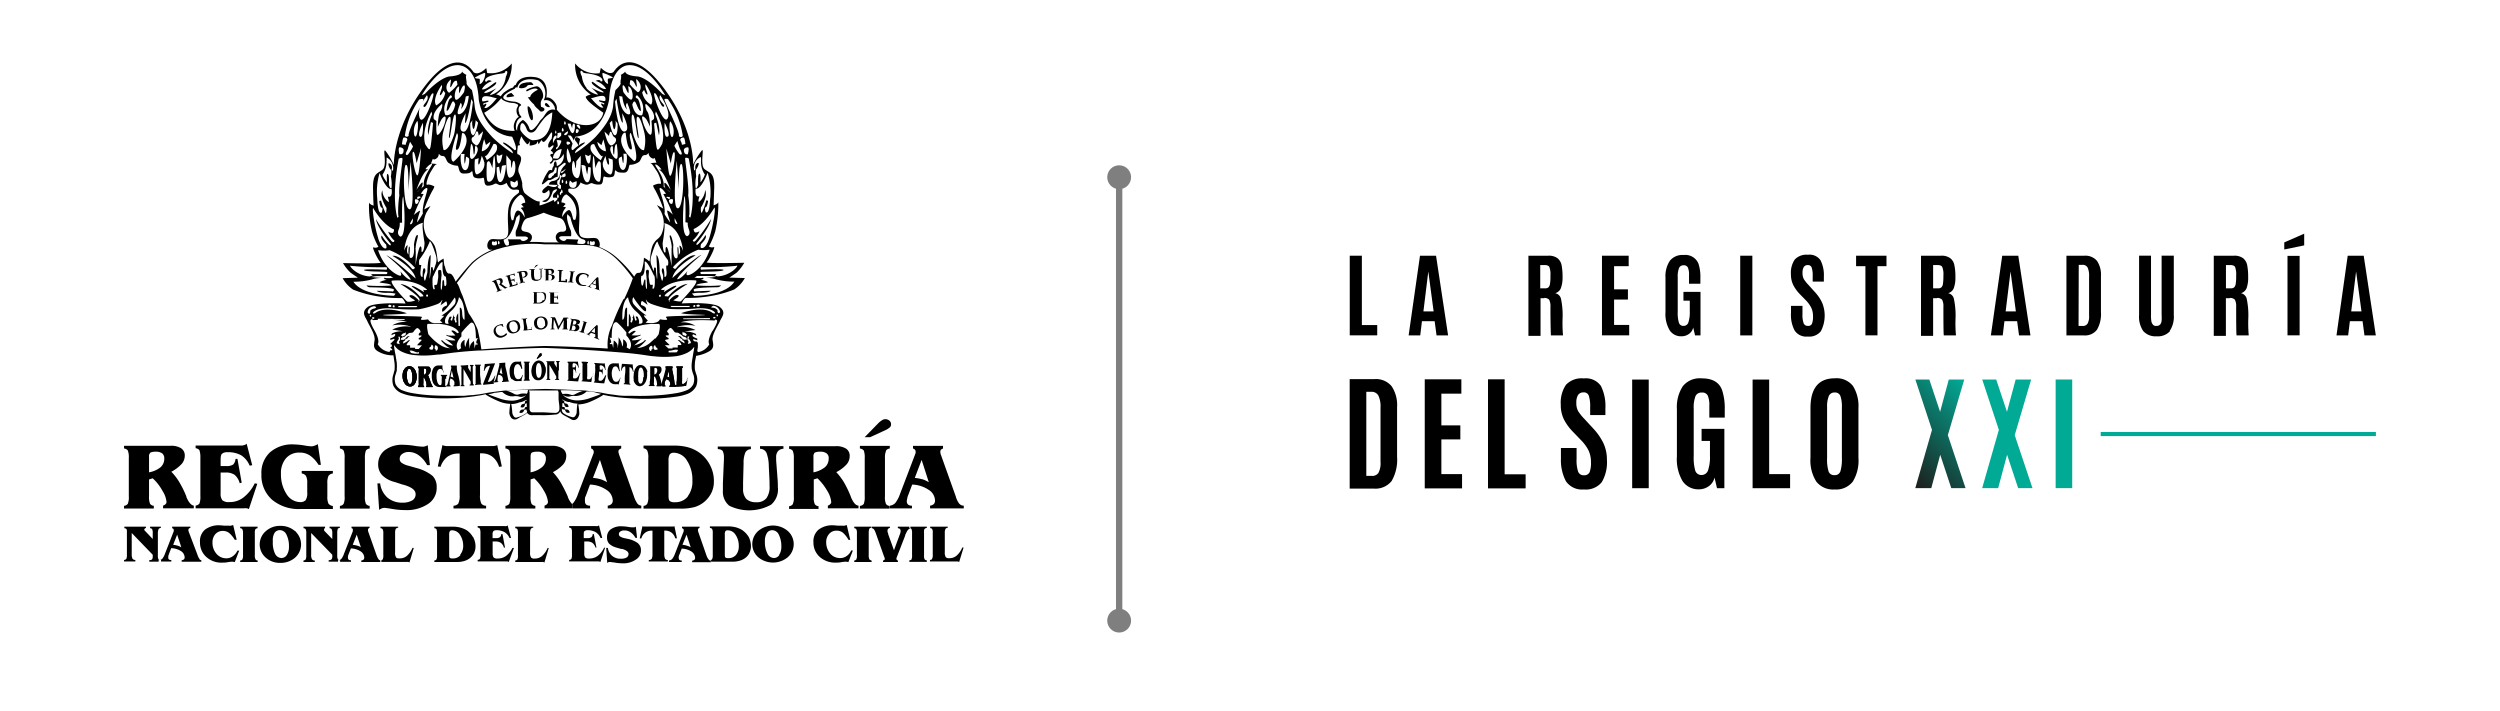 <svg id="Capa_1" data-name="Capa 1" xmlns="http://www.w3.org/2000/svg" xmlns:xlink="http://www.w3.org/1999/xlink" viewBox="0 0 394 112"><defs><style>.cls-1{fill-rule:evenodd;}.cls-2{fill:#00aa95;}.cls-3{fill:url(#Degradado_sin_nombre_18);}.cls-4{fill:none;stroke:#7f7f7f;stroke-miterlimit:10;}.cls-5{fill:#7f7f7f;}</style><linearGradient id="Degradado_sin_nombre_18" x1="299.55" y1="74.63" x2="311.97" y2="62.21" gradientUnits="userSpaceOnUse"><stop offset="0" stop-color="#1d1d1b"/><stop offset="1" stop-color="#01ab96"/></linearGradient></defs><path class="cls-1" d="M25,83.38a.48.48,0,0,1,.35-.18V83h-1.7v.24a.42.42,0,0,1,.34.18,1.64,1.64,0,0,1,.08.66v.87l-1.15-1.22a.27.27,0,0,1-.13-.13.44.44,0,0,1-.05-.15.14.14,0,0,1,.06-.12A.38.38,0,0,1,23,83.2V83h-3.4v.24a.5.5,0,0,1,.36.18A1.85,1.85,0,0,1,20,84v3.4a1.52,1.52,0,0,1-.09.67.47.47,0,0,1-.36.18v.24h1.78v-.24a.53.53,0,0,1-.45-.2,1.6,1.6,0,0,1-.12-.75V84l3.31,3.43v.18a1,1,0,0,1-.1.55.71.71,0,0,1-.45.12v.24H25v-.24h.16a.43.43,0,0,1-.2-.15,1.51,1.51,0,0,1-.08-.67v-3.4A1.62,1.62,0,0,1,25,83.38Zm6.48,4.76a2.09,2.09,0,0,1-.35-.68L29.7,83.69a.33.33,0,0,1,0-.14v-.11a.13.13,0,0,1,.08-.13A.27.27,0,0,1,30,83.2V83H27.13v.24a.52.52,0,0,1,.19.11.2.2,0,0,1,.06.15.24.24,0,0,1,0,.12.21.21,0,0,1,0,.11L26,87.27a2.69,2.69,0,0,1-.43.8.88.88,0,0,1-.34.19h.15v.24H27v-.24a.71.71,0,0,1-.35-.07.34.34,0,0,1-.13-.3v-.25l.11-.33.35-.92a3,3,0,0,1,1.52.45,1.22,1.22,0,0,1,.6,1,.4.4,0,0,1-.11.31.67.67,0,0,1-.36.14v.24h3.1v-.24a.51.51,0,0,1-.3-.15ZM28,86a4.25,4.25,0,0,0-.71-.14l.63-1.6.66,2A2.51,2.51,0,0,0,28,86Zm9.41.79a2.11,2.11,0,0,1-.74.88,1.63,1.63,0,0,1-1,.32,2,2,0,0,1-1.56-.72,2.59,2.59,0,0,1-.62-1.77,1.93,1.93,0,0,1,.45-1.32,1.55,1.55,0,0,1,1.18-.51,1.64,1.64,0,0,1,1,.33A4.54,4.54,0,0,1,37,85.07h.3l-.55-2.32a1.61,1.61,0,0,0-.35.1,1.31,1.31,0,0,1-.28,0h-.6c-.32,0-.59-.06-.83-.06a3.62,3.62,0,0,0-2.38.68,2.37,2.37,0,0,0-.79,2,3,3,0,0,0,1,2.31,3.5,3.5,0,0,0,2.53.89,4.13,4.13,0,0,0,.79-.06,4.09,4.09,0,0,1,.65-.08h.26l.25.06.7-1.82Zm2.84-3.36a.42.42,0,0,1,.34-.18V83H37.85v.24a.44.44,0,0,1,.35.18,1.48,1.48,0,0,1,.1.66v3.4a1.39,1.39,0,0,1-.1.67.39.39,0,0,1-.35.18v.24h2.76v-.24a.36.36,0,0,1-.34-.18,1.29,1.29,0,0,1-.11-.67V84a1.36,1.36,0,0,1,.11-.66Zm6.27.3a3.37,3.37,0,0,0-2.33-.85,3.3,3.3,0,0,0-2.32.85,2.75,2.75,0,0,0-.26,3.88,3.19,3.19,0,0,0,.26.26,3.31,3.31,0,0,0,2.32.84,3.43,3.43,0,0,0,2.33-.84,2.77,2.77,0,0,0,.23-3.91A2.5,2.5,0,0,0,46.52,83.68ZM45.2,87.47a1,1,0,0,1-.87.47,1.16,1.16,0,0,1-1-.71A4.06,4.06,0,0,1,43,85.32,2.31,2.31,0,0,1,43.26,84a1,1,0,0,1,.89-.45,1.17,1.17,0,0,1,1,.72,4,4,0,0,1,.39,1.89A2.29,2.29,0,0,1,45.2,87.47Zm8-4.09a.45.45,0,0,1,.36-.18V83H51.94v.24a.41.41,0,0,1,.33.18,1.35,1.35,0,0,1,.1.66v.87l-1.19-1.22a1.24,1.24,0,0,1-.1-.13.38.38,0,0,1,0-.15.24.24,0,0,1,0-.12.38.38,0,0,1,.15-.09V83h-3.4v.24a.44.44,0,0,1,.35.18,1.49,1.49,0,0,1,.09.66v3.4a1.52,1.52,0,0,1-.09.67.44.44,0,0,1-.35.18v.24h1.78v-.24a.48.48,0,0,1-.44-.2,1.38,1.38,0,0,1-.13-.75V84l3.33,3.43v.18a.77.77,0,0,1-.13.55.63.63,0,0,1-.44.12v.24h1.47v-.24h.17a.37.37,0,0,1-.2-.15,1.52,1.52,0,0,1-.09-.67v-3.4a1.63,1.63,0,0,1,.09-.69Zm6.46,4.76a2.85,2.85,0,0,1-.33-.68L58,83.69a.58.58,0,0,1,0-.14v-.11a.15.15,0,0,1,.07-.13.25.25,0,0,1,.17-.11V83H55.4v.24a.56.56,0,0,1,.2.11.2.2,0,0,1,0,.15.24.24,0,0,1,0,.12.21.21,0,0,1,0,.11l-1.4,3.58a2.48,2.48,0,0,1-.43.8,1.09,1.09,0,0,1-.33.19h.16v.24h1.72v-.24a.71.71,0,0,1-.35-.07.43.43,0,0,1-.13-.3,1,1,0,0,1,0-.25,1.39,1.39,0,0,1,.1-.33l.36-.92a3,3,0,0,1,1.51.45,1.22,1.22,0,0,1,.6,1,.51.51,0,0,1-.11.31.67.67,0,0,1-.36.14v.24h3v-.24H60a.48.48,0,0,1-.3-.15ZM56.3,86a4.25,4.25,0,0,0-.71-.14l.63-1.6.66,2A1.78,1.78,0,0,0,56.3,86Zm8.71.34a3.53,3.53,0,0,1-.89,1.27A1.7,1.7,0,0,1,63,88c-.27,0-.47,0-.57-.15a1.22,1.22,0,0,1-.16-.79V84a1.54,1.54,0,0,1,.1-.64.55.55,0,0,1,.39-.2V83h-2.8v.24a.44.44,0,0,1,.35.18,1.35,1.35,0,0,1,.1.66v3.4a1.28,1.28,0,0,1-.1.67.37.37,0,0,1-.29.17h.08v.24h4a1.13,1.13,0,0,1,.26,0l.17.09.68-2.29Zm9.55-1.66a3.32,3.32,0,0,0-1-1.11,4.41,4.41,0,0,0-1-.42A4.72,4.72,0,0,0,71.32,83H68.45v.24a.42.42,0,0,1,.34.18,1.85,1.85,0,0,1,.09.66v3.4a1.52,1.52,0,0,1-.09.67.42.42,0,0,1-.34.18v.24h3.41a4,4,0,0,0,1.29-.15,2.6,2.6,0,0,0,.88-.44,2.25,2.25,0,0,0,.68-.82,2.44,2.44,0,0,0,.23-1A3.09,3.09,0,0,0,74.56,84.63Zm-2,2.82a1.51,1.51,0,0,1-1.2.51.79.79,0,0,1-.45-.08c-.09-.08-.12-.23-.12-.48V84.28a1,1,0,0,1,.12-.59.48.48,0,0,1,.38-.11,1.48,1.48,0,0,1,1.2.7A3.13,3.13,0,0,1,73,86a2.13,2.13,0,0,1-.47,1.41Zm8.2-1.15a3.61,3.61,0,0,1-1,1.26,2.18,2.18,0,0,1-1.33.41.85.85,0,0,1-.62-.15,1,1,0,0,1-.17-.65V85.34h.47a1.37,1.37,0,0,1,.83.22,1.39,1.39,0,0,1,.47.74h.18l-.4-2.13H79a.71.71,0,0,1-.21.49,1.06,1.06,0,0,1-.65.15h-.51v-.59a.76.76,0,0,1,.14-.53.86.86,0,0,1,.49-.13,2.53,2.53,0,0,1,1.26.31,2,2,0,0,1,.78.92h.24l-.54-2a.3.3,0,0,1-.19.12.81.81,0,0,1-.31,0H75.28v.24a.44.44,0,0,1,.35.18,1.85,1.85,0,0,1,.09.66v3.4a1.52,1.52,0,0,1-.09.67.44.44,0,0,1-.35.18v.24H80l.18.09L81,86.35Zm5.55,0a3.63,3.63,0,0,1-.88,1.27,1.73,1.73,0,0,1-1.15.41.73.73,0,0,1-.57-.15,1.29,1.29,0,0,1-.17-.79V84a1.41,1.41,0,0,1,.12-.64.51.51,0,0,1,.38-.2V83H81.2v.24a.44.44,0,0,1,.35.18,1.64,1.64,0,0,1,.08.66v3.4a1.51,1.51,0,0,1-.08.67.44.44,0,0,1-.35.18v.24h4.17a1.13,1.13,0,0,1,.26,0l.17.09.68-2.29Zm8.88,0a3.5,3.5,0,0,1-1,1.26,2.15,2.15,0,0,1-1.32.41.88.88,0,0,1-.63-.15,1,1,0,0,1-.16-.65V85.34h.48a1.36,1.36,0,0,1,.81.22,1.47,1.47,0,0,1,.48.74H94l-.41-2.13h-.18a.71.71,0,0,1-.21.49,1,1,0,0,1-.63.15H92v-.59c0-.27,0-.44.15-.53a.69.69,0,0,1,.48-.13,2.47,2.47,0,0,1,1.25.31,2,2,0,0,1,.77.92h.26l-.51-2a.37.37,0,0,1-.2.12.86.86,0,0,1-.32,0H89.7v.24a.47.47,0,0,1,.36.18,1.64,1.64,0,0,1,.08.66v3.4a1.69,1.69,0,0,1-.08.67.45.45,0,0,1-.36.18v.24h4.73l.19.09.76-2.29Zm5.43-.68a4,4,0,0,0-1.48-.7l-.79-.17a2,2,0,0,1-.65-.27.44.44,0,0,1-.16-.37.45.45,0,0,1,.24-.4,1,1,0,0,1,.61-.16,1.62,1.62,0,0,1,1,.3,2.45,2.45,0,0,1,.76.87l.25,0-.19-1.76a1.09,1.09,0,0,1-.25.1h-.18a4,4,0,0,1-.83-.08,8.44,8.44,0,0,0-1-.09,2.76,2.76,0,0,0-1.69.48,1.47,1.47,0,0,0-.59,1.27,1.41,1.41,0,0,0,.33,1,2.78,2.78,0,0,0,1.15.61l.73.21a.61.61,0,0,0,.18,0c.67.2,1,.47,1,.8a.65.65,0,0,1-.3.55,1.67,1.67,0,0,1-.9.19,2,2,0,0,1-1.38-.44,2,2,0,0,1-.68-1.26h-.26l.16,2.37a1.17,1.17,0,0,1,.27-.15h.24l.73.1a7.47,7.47,0,0,0,1.16.11,3.44,3.44,0,0,0,2.11-.59,1.63,1.63,0,0,0,.8-1.45,1.32,1.32,0,0,0-.43-1.07Zm5.67-2.75a.49.49,0,0,1-.17.06h-4.71a.44.44,0,0,1-.16-.06l-.43,1.93h.26a1.63,1.63,0,0,1,1.64-1.22h.11V87.3a1.76,1.76,0,0,1-.11.75.53.53,0,0,1-.47.2v.24h3v-.24a.46.46,0,0,1-.43-.2,1.61,1.61,0,0,1-.13-.75V83.62h.13a1.77,1.77,0,0,1,1,.31,1.71,1.71,0,0,1,.6.91h.27Zm5.4,5.27a2.11,2.11,0,0,1-.36-.68L110,83.69v-.25a.13.13,0,0,1,.08-.13.25.25,0,0,1,.17-.11V83h-2.77v.24a.45.45,0,0,1,.19.11.18.18,0,0,1,.08.15v.23l-1.39,3.58a2.72,2.72,0,0,1-.44.8.85.85,0,0,1-.48.22v.24h2v-.24a.71.71,0,0,1-.35-.07.42.42,0,0,1-.12-.3,1,1,0,0,1,0-.25c0-.11.07-.22.11-.33l.36-.92a3,3,0,0,1,1.51.45,1.22,1.22,0,0,1,.6,1,.51.51,0,0,1-.11.31.67.67,0,0,1-.36.14v.24h3v-.24h.06a.4.4,0,0,1-.44-.18ZM108.26,86a3.43,3.43,0,0,0-.71-.14l.65-1.6.66,2a2.1,2.1,0,0,0-.64-.26ZM118,84.63a3.62,3.62,0,0,0-1.06-1.11,3.66,3.66,0,0,0-1-.42,4.57,4.57,0,0,0-1.22-.14h-2.84v.24a.47.47,0,0,1,.36.18,1.49,1.49,0,0,1,.09.66v3.4a1.52,1.52,0,0,1-.09.67.4.4,0,0,1-.3.17H112v.24h3.27a4.06,4.06,0,0,0,1.3-.15,2.74,2.74,0,0,0,.89-.44,2,2,0,0,0,.66-.82,2.29,2.29,0,0,0,.23-1A3.32,3.32,0,0,0,118,84.63Zm-2,2.82a1.51,1.51,0,0,1-1.2.51.81.81,0,0,1-.46-.08c-.09-.08-.11-.23-.11-.48V84.28a1,1,0,0,1,.11-.59.5.5,0,0,1,.39-.11,1.45,1.45,0,0,1,1.19.7,3,3,0,0,1,.51,1.76A2.09,2.09,0,0,1,116,87.45Zm8.15-3.77a3.59,3.59,0,0,0-4.65,0,2.75,2.75,0,0,0-.26,3.88,3.19,3.19,0,0,0,.26.26,3.64,3.64,0,0,0,4.65,0,2.75,2.75,0,0,0,.26-3.88A3.19,3.19,0,0,0,124.15,83.68Zm-1.33,3.79a1,1,0,0,1-.88.47,1.16,1.16,0,0,1-1-.71,3.93,3.93,0,0,1-.39-1.91,2.31,2.31,0,0,1,.31-1.31,1,1,0,0,1,.89-.45,1.17,1.17,0,0,1,1,.72,4.12,4.12,0,0,1,.39,1.89,2.3,2.3,0,0,1-.36,1.3Zm11.33-.72a2,2,0,0,1-.72.88,1.7,1.7,0,0,1-1.05.32,2,2,0,0,1-1.55-.72,2.71,2.71,0,0,1-.62-1.77,1.87,1.87,0,0,1,.47-1.32,1.48,1.48,0,0,1,1.17-.51,1.58,1.58,0,0,1,1,.33,4.12,4.12,0,0,1,.87,1.12H134l-.55-2.33-.36.1a1.22,1.22,0,0,1-.27,0h-.6c-.32,0-.59-.06-.84-.06a3.59,3.59,0,0,0-2.37.68,2.38,2.38,0,0,0-.81,2,3,3,0,0,0,1,2.31,3.66,3.66,0,0,0,2.55.89,3.88,3.88,0,0,0,.78-.06,3.85,3.85,0,0,1,.65-.08,1.22,1.22,0,0,1,.27,0l.25.06.71-1.82ZM137,88.11a1.52,1.52,0,0,1-.09-.67V84a1.85,1.85,0,0,1,.09-.66.52.52,0,0,1,.33-.18h0V83h-2.7v.24a.44.44,0,0,1,.33.18,1.36,1.36,0,0,1,.09.66v3.4a1.28,1.28,0,0,1-.09.67.4.4,0,0,1-.33.18v.24h2.73v-.24A.45.45,0,0,1,137,88.11Zm6.31-4.91V83H141.5v.24a.66.66,0,0,1,.33.12.35.35,0,0,1,.1.26.81.81,0,0,1,0,.22,2.56,2.56,0,0,1-.14.44l-.9,2.44L140,84.25a1.64,1.64,0,0,0-.12-.41.69.69,0,0,1,0-.24.35.35,0,0,1,.09-.26.62.62,0,0,1,.28-.14V83h-2.85v.24h0a.54.54,0,0,1,.33.18,2.43,2.43,0,0,1,.3.63l1.26,3.55a1.22,1.22,0,0,0,.07.17,1,1,0,0,1,.08.3.26.26,0,0,1-.07.19.68.68,0,0,1-.2.07v.24h2.34v-.24a.26.26,0,0,1-.15-.07.25.25,0,0,1-.08-.18v-.12l.09-.24,1.29-3.32a.34.34,0,0,1,.09-.25c.19-.49.43-.8.71-.89Zm2.4.18a.47.47,0,0,1,.36-.18V83h-2.59v.24h-.07a.35.35,0,0,1,.25.16,1.64,1.64,0,0,1,.08.66v3.4a1.51,1.51,0,0,1-.08.67c0,.11-.18.16-.35.18v.24h2.76v-.24a.45.45,0,0,1-.36-.18,1.51,1.51,0,0,1-.08-.67V84a1.54,1.54,0,0,1,.06-.64Zm5.94,2.91a3.31,3.31,0,0,1-.88,1.27,1.7,1.7,0,0,1-1.14.41.73.73,0,0,1-.57-.15,1.36,1.36,0,0,1-.16-.79V84a1.28,1.28,0,0,1,.11-.64.49.49,0,0,1,.37-.2V83H146.6v.24a.34.34,0,0,1,.33.18A1.15,1.15,0,0,1,147,84v3.4a1.19,1.19,0,0,1-.11.67c0,.11-.16.16-.33.18v.24H151l.16.09.7-2.29Z"/><path class="cls-1" d="M29.37,78.32v-.08a15.87,15.87,0,0,0-1.14-2.3A8.24,8.24,0,0,0,27,74.35a6.22,6.22,0,0,0,1.64-1.24,2,2,0,0,0,.48-1.28,1.34,1.34,0,0,0-.57-1.18,2.89,2.89,0,0,0-1.7-.39h-7.3v.42a.86.86,0,0,1,.59.31,2.93,2.93,0,0,1,.16,1.21v6a2.71,2.71,0,0,1-.16,1.2.85.85,0,0,1-.59.32v.43h4.69v-.43a.85.85,0,0,1-.59-.32,2.86,2.86,0,0,1-.16-1.2V75.56l.58-.18a7.73,7.73,0,0,1,1.55,2,3.88,3.88,0,0,1,.62,1.71.41.41,0,0,1-.12.33.81.81,0,0,1-.42.26v.43h4.84v-.43C30.15,79.65,29.73,79.18,29.37,78.32ZM25.3,73.64a4.05,4.05,0,0,1-1.81.8V72a.79.79,0,0,1,.23-.68,2,2,0,0,1,.85-.13,1.61,1.61,0,0,1,1,.27,1,1,0,0,1,.32.82A1.77,1.77,0,0,1,25.3,73.64Zm14.84,2.54a6.21,6.21,0,0,1-1.76,2.21,3.52,3.52,0,0,1-2.25.74,1.5,1.5,0,0,1-1.08-.29,1.63,1.63,0,0,1-.28-1.09V74.47h.79a2.4,2.4,0,0,1,1.41.36,2.63,2.63,0,0,1,.81,1.33l.31-.09-.67-3.75h-.3a1.45,1.45,0,0,1-.37.89,1.87,1.87,0,0,1-1.11.24h-.87v-1c0-.5.07-.8.22-.94a1.26,1.26,0,0,1,.86-.24,4.22,4.22,0,0,1,2.15.48,3.45,3.45,0,0,1,1.34,1.63l.41-.06-.88-3.4a.61.61,0,0,1-.35.21,1.26,1.26,0,0,1-.54.09H30.83v.42a.88.88,0,0,1,.6.31,3.53,3.53,0,0,1,.15,1.21v6a3.05,3.05,0,0,1-.15,1.2.9.9,0,0,1-.6.32v.43H38.4a2.09,2.09,0,0,1,.5,0,.75.75,0,0,1,.32.13l1.33-4ZM51.77,75a1,1,0,0,1,.69-.38v-.4H47.55v.4a1,1,0,0,1,.67.38,2.36,2.36,0,0,1,.2,1.17v1.43a2,2,0,0,1-.26,1.24,1.14,1.14,0,0,1-.88.29,2.57,2.57,0,0,1-2.13-1.28,5.6,5.6,0,0,1-.87-3.18,3.55,3.55,0,0,1,.79-2.44,2.7,2.7,0,0,1,2.15-.9,2.8,2.8,0,0,1,1.64.47,4.92,4.92,0,0,1,1.34,1.46h.37L50.09,70a3.24,3.24,0,0,1-.6.27,1.31,1.31,0,0,1-.44.07,8.07,8.07,0,0,1-1.1-.14,11.52,11.52,0,0,0-1.65-.16,5.3,5.3,0,0,0-3.74,1.24,4.4,4.4,0,0,0-1.36,3.46,5.1,5.1,0,0,0,1.66,4,6.51,6.51,0,0,0,4.5,1.48h5.1v-.48a1,1,0,0,1-.69-.36,2.51,2.51,0,0,1-.18-1.15V76.16A2.59,2.59,0,0,1,51.77,75Zm5.9-4a.86.86,0,0,1,.59-.31v-.42H53.57v.42a.82.82,0,0,1,.58.31,2.78,2.78,0,0,1,.16,1.21v6a2.58,2.58,0,0,1-.16,1.2.8.8,0,0,1-.58.32v.43h4.69v-.43a.85.85,0,0,1-.59-.32,2.86,2.86,0,0,1-.16-1.2v-6A3.11,3.11,0,0,1,57.67,71Zm10.5,4a6.65,6.65,0,0,0-2.53-1.24l-1.3-.37a3,3,0,0,1-1.11-.5.75.75,0,0,1-.23-.63.87.87,0,0,1,.41-.73,1.68,1.68,0,0,1,1-.3,2.69,2.69,0,0,1,1.59.53,4.56,4.56,0,0,1,1.32,1.54h.43l-.34-3.13c-.15.08-.29.12-.4.17a1.86,1.86,0,0,1-.34.06,11.24,11.24,0,0,1-1.41-.15,12.06,12.06,0,0,0-1.7-.15,4.47,4.47,0,0,0-2.89.84,2.74,2.74,0,0,0-1.07,2.23,2.43,2.43,0,0,0,.63,1.72,4.22,4.22,0,0,0,2,1.08l1.25.41a1.37,1.37,0,0,1,.29.07c1.16.36,1.73.82,1.73,1.42a1.1,1.1,0,0,1-.54,1,3,3,0,0,1-1.53.35,3.53,3.53,0,0,1-2.37-.8,3.59,3.59,0,0,1-1.15-2.24h-.43l.27,4.17a2,2,0,0,1,.45-.24,1.14,1.14,0,0,1,.41-.07c.13,0,.54.06,1.27.18a12.18,12.18,0,0,0,2,.17,6.05,6.05,0,0,0,3.63-1,3,3,0,0,0,1.31-2.63A2.41,2.41,0,0,0,68.17,75Zm10.19-4.86a1,1,0,0,1-.29.11,1.4,1.4,0,0,1-.41.05H70.44a1.4,1.4,0,0,1-.41-.05,1.08,1.08,0,0,1-.3-.11L69,73.51l.44.06A3.17,3.17,0,0,1,70.5,72a2.88,2.88,0,0,1,1.75-.52h.19V78a2.88,2.88,0,0,1-.21,1.36,1,1,0,0,1-.76.34v.43h5.14v-.43a.88.88,0,0,1-.75-.34A2.77,2.77,0,0,1,75.65,78V71.45h.21a2.74,2.74,0,0,1,1.73.52,3.17,3.17,0,0,1,1.06,1.6l.44-.06Zm11.13,8.22v-.08A21.45,21.45,0,0,0,88.34,76a9.75,9.75,0,0,0-1.2-1.59,5.68,5.68,0,0,0,1.64-1.24,2,2,0,0,0,.46-1.28,1.33,1.33,0,0,0-.55-1.18A2.88,2.88,0,0,0,87,70.26H79.66v.42a.91.91,0,0,1,.61.31,3.53,3.53,0,0,1,.15,1.21v6a3.05,3.05,0,0,1-.15,1.2.9.9,0,0,1-.61.32v.43h4.71v-.43a.87.87,0,0,1-.6-.32,2.71,2.71,0,0,1-.15-1.2V75.56l.57-.18a8.13,8.13,0,0,1,1.55,2,4.2,4.2,0,0,1,.62,1.71.5.5,0,0,1-.12.33.81.81,0,0,1-.42.26v.43h4.33v-.69a3.17,3.17,0,0,1-.66-1.1ZM85.4,73.64a3.94,3.94,0,0,1-1.78.8V72c0-.36.06-.58.22-.68a1.94,1.94,0,0,1,.86-.13,1.55,1.55,0,0,1,1,.27,1,1,0,0,1,.33.82A1.69,1.69,0,0,1,85.4,73.64Zm15.09,5.77a4.05,4.05,0,0,1-.58-1.18l-2.36-6.64c0-.1-.06-.19-.08-.29a.49.49,0,0,1,0-.17.36.36,0,0,1,.12-.27.61.61,0,0,1,.31-.18v-.42H93.16v.42a.49.49,0,0,1,.3.21.39.39,0,0,1,.11.27v.2a.83.83,0,0,1-.08.22l-2.4,6.27a4.59,4.59,0,0,1-.74,1.42,1.29,1.29,0,0,0-.17.16v.69H93v-.43a.94.94,0,0,1-.61-.16.68.68,0,0,1-.2-.54,2.94,2.94,0,0,1,0-.42c0-.18.11-.36.19-.58l.6-1.62a4.82,4.82,0,0,1,2.59.83,2.05,2.05,0,0,1,1,1.67.76.76,0,0,1-.2.56,1,1,0,0,1-.59.26v.43h5.29v-.43A.91.91,0,0,1,100.49,79.41Zm-5.83-3.88a7.15,7.15,0,0,0-1.21-.22l1.1-2.84L95.68,76A5.25,5.25,0,0,0,94.66,75.53Zm17.21-2.28a5.44,5.44,0,0,0-1.78-2,5.62,5.62,0,0,0-1.71-.77,7.91,7.91,0,0,0-2.11-.25h-4.85v.42A.82.82,0,0,1,102,71a2.62,2.62,0,0,1,.17,1.21v6a2.58,2.58,0,0,1-.17,1.2.8.8,0,0,1-.58.32v.43h5.83a8.39,8.39,0,0,0,2.23-.25,4.4,4.4,0,0,0,1.52-.82,4.45,4.45,0,0,0,1.12-1.43,4,4,0,0,0,.39-1.8A5.35,5.35,0,0,0,111.87,73.25Zm-3.47,5a2.51,2.51,0,0,1-2.06.9,1.19,1.19,0,0,1-.78-.18c-.13-.09-.2-.38-.2-.81V72.6a1.82,1.82,0,0,1,.2-1,.8.8,0,0,1,.65-.25,2.48,2.48,0,0,1,2.07,1.26,5.41,5.41,0,0,1,.84,3.1,3.82,3.82,0,0,1-.72,2.49Zm11.38-7.94v.42a1.13,1.13,0,0,1,1,.6,5.89,5.89,0,0,1,.38,2.08l.12,2.5v.62a3.08,3.08,0,0,1-.5,2,1.93,1.93,0,0,1-1.61.62,2.16,2.16,0,0,1-1.56-.52,2.3,2.3,0,0,1-.5-1.59V76l.08-3a4.07,4.07,0,0,1,.28-1.69,1,1,0,0,1,.87-.52v-.42h-5.22v.42a1,1,0,0,1,.77.27,2.3,2.3,0,0,1,.2,1.13v.22l-.16,3.74v.54q0,.3,0,.6a2.84,2.84,0,0,0,1,2.41,7.13,7.13,0,0,0,6.59-.16,3.15,3.15,0,0,0,1.07-2.78A14.51,14.51,0,0,0,122.5,75V74.9l-.18-2.33V72a1.38,1.38,0,0,1,.3-.9,1.19,1.19,0,0,1,.85-.37v-.42Zm14.32,8.06v-.08A17,17,0,0,0,133,76a9.75,9.75,0,0,0-1.2-1.59,5.68,5.68,0,0,0,1.64-1.24,2,2,0,0,0,.47-1.28,1.34,1.34,0,0,0-.56-1.18,2.92,2.92,0,0,0-1.71-.39h-7.28v.42a.82.82,0,0,1,.58.31,2.94,2.94,0,0,1,.17,1.21v6a2.58,2.58,0,0,1-.17,1.2.8.8,0,0,1-.58.32v.43H129v-.43a.82.82,0,0,1-.59-.32,2.71,2.71,0,0,1-.16-1.2V75.56l.58-.18a8.63,8.63,0,0,1,1.56,2,4,4,0,0,1,.61,1.71.41.41,0,0,1-.13.33.72.72,0,0,1-.4.26v.43h4.83v-.43c-.44,0-.85-.5-1.2-1.36ZM130,73.64a4.13,4.13,0,0,1-1.8.8V72a.84.84,0,0,1,.22-.68,2.1,2.1,0,0,1,.86-.13,1.55,1.55,0,0,1,1,.27.91.91,0,0,1,.32.82A1.75,1.75,0,0,1,130,73.64ZM139.64,71a.81.81,0,0,1,.59-.31v-.42h-4.71v.42a.89.89,0,0,1,.61.31,3.1,3.1,0,0,1,.15,1.21v6a3.05,3.05,0,0,1-.15,1.2.86.86,0,0,1-.61.32v.43h4.68v-.43h0a.72.72,0,0,1-.57-.31,2.71,2.71,0,0,1-.16-1.2v-6a2.82,2.82,0,0,1,.19-1.22Zm.51-4.71a.83.83,0,0,0-.6-.22.84.84,0,0,0-.51.14,3.18,3.18,0,0,0-.67.54l-2.1,2.15h.86l2.48-1.14a2.73,2.73,0,0,0,.62-.4.63.63,0,0,0,.2-.46.75.75,0,0,0-.26-.61Zm11.06,13.13a3.26,3.26,0,0,1-.58-1.18l-2.37-6.64a1.5,1.5,0,0,1-.06-.29.49.49,0,0,1,0-.17.45.45,0,0,1,.1-.27.92.92,0,0,1,.32-.18v-.42h-4.73v.42a.54.54,0,0,1,.32.21.33.33,0,0,1,.09.27.67.67,0,0,1,0,.2,1.87,1.87,0,0,1-.07.22l-2.39,6.27a4.84,4.84,0,0,1-.75,1.42,1.4,1.4,0,0,1-.84.41h0v.43h3.47v-.43a.91.91,0,0,1-.6-.16.69.69,0,0,1-.21-.54,2,2,0,0,1,.07-.42,2.18,2.18,0,0,1,.17-.58l.61-1.62a4.91,4.91,0,0,1,2.6.83,2.05,2.05,0,0,1,1,1.67.82.82,0,0,1-.18.56,1.05,1.05,0,0,1-.6.26v.43h5.31v-.43a.86.86,0,0,1-.66-.27Zm-5.84-3.88a6.86,6.86,0,0,0-1.2-.22l1.08-2.84L146.38,76a5,5,0,0,0-1-.47Z"/><path class="cls-1" d="M72.82,11.17a.09.09,0,0,0,0,.1.17.17,0,0,0,0-.1m0,0a.09.09,0,0,0,0,.1.17.17,0,0,0,0-.1m0,0a.09.09,0,0,0,0,.1.17.17,0,0,0,0-.1m0,0a.09.09,0,0,0,0,.1.17.17,0,0,0,0-.1m0,0a.09.09,0,0,0,0,.1.17.17,0,0,0,0-.1m0,0a.09.09,0,0,0,0,.1.17.17,0,0,0,0-.1m0,0a.09.09,0,0,0,0,.1.17.17,0,0,0,0-.1m0,0a.09.09,0,0,0,0,.1.17.17,0,0,0,0-.1m0,0a.09.09,0,0,0,0,.1.17.17,0,0,0,0-.1m0,0a.09.09,0,0,0,0,.1.17.17,0,0,0,0-.1m0,0a.09.09,0,0,0,0,.1.17.17,0,0,0,0-.1m0,0a.09.09,0,0,0,0,.1.17.17,0,0,0,0-.1m0,0a.09.09,0,0,0,0,.1.17.17,0,0,0,0-.1m0,0a.09.09,0,0,0,0,.1.17.17,0,0,0,0-.1m0,0a.09.09,0,0,0,0,.1.17.17,0,0,0,0-.1m0,0a.09.09,0,0,0,0,.1.17.17,0,0,0,0-.1m0,0a.09.09,0,0,0,0,.1.17.17,0,0,0,0-.1m0,0a.09.09,0,0,0,0,.1.17.17,0,0,0,0-.1m33.59,49.49a.94.94,0,0,1-.11-.37,6.16,6.16,0,0,0-.15-1c-.05-.3-.14-.7-.21-1v-.24s0,0,.06-.07v-.23h-1v.14l.07.06c.07.06,0,0,0,.09v.14c-.09.33-.17.67-.26,1s-.21.66-.31,1a1.77,1.77,0,0,1-.18.45v.06c0,.05.06.08.09.08v.13h.48v-.15a.13.13,0,0,1-.13,0,.25.25,0,0,1,0-.17V60.4a.61.61,0,0,1,0-.19,4,4,0,0,1,.24-.46.67.67,0,0,1,.49.25.79.79,0,0,1,.17.54.22.22,0,0,1-.17.26v.13h1.06v-.18a.14.14,0,0,1-.12-.09m-1.08-1.21a1.17,1.17,0,0,0-.24-.09c.07-.28.15-.6.25-.9.06.39.12.77.17,1.14a.38.38,0,0,0-.18-.15m3.07.12a2.76,2.76,0,0,1-.35.71.72.72,0,0,1-.43.24c-.09,0-.15,0-.17-.07a1.14,1.14,0,0,1,0-.45,5.34,5.34,0,0,0,0-.8c0-.27,0-.55,0-.82a2.16,2.16,0,0,1,0-.36.44.44,0,0,1,.14-.13v-.14h-1v.13a.13.13,0,0,1,.12.11,1.09,1.09,0,0,1,0,.36v.95a5.05,5.05,0,0,1-.07,1,.69.69,0,0,1,0,.35c0,.07-.06.1-.12.12v.13l1.46-.15h.14a2.83,2.83,0,0,1,.13-.63c0-.21.12-.42.18-.61h-.07m-3.71-24.46h0M65.58,58.75a1.32,1.32,0,0,0-.24-.54.91.91,0,0,0-1.59-.05,1.35,1.35,0,0,0-.24.48,2.61,2.61,0,0,0,0,1.2,1.64,1.64,0,0,0,.24.52,1,1,0,0,0,.8.53.8.8,0,0,0,.79-.38,1.26,1.26,0,0,0,.24-.51,2.23,2.23,0,0,0,.09-.63,2.16,2.16,0,0,0-.09-.62m-.69,1.54a.28.28,0,0,1-.3.22c-.15,0-.25-.15-.35-.42A3.4,3.4,0,0,1,64.11,59a1.77,1.77,0,0,1,.11-.68.32.32,0,0,1,.31-.24c.14,0,.25.15.33.41a3.36,3.36,0,0,1,.14,1,1.92,1.92,0,0,1-.11.71m3,.16h0a5.94,5.94,0,0,0-.23-.75,2,2,0,0,0-.23-.52,3.19,3.19,0,0,0,.33-.4,1.07,1.07,0,0,0,.09-.43.55.55,0,0,0-.12-.39c-.07-.1-.18-.11-.33-.11H65.89v.13A.13.13,0,0,1,66,58a1.15,1.15,0,0,1,0,.37v2a1,1,0,0,1,0,.34.12.12,0,0,1-.11.09V61h.94v-.13a.17.17,0,0,1-.12-.11,1.27,1.27,0,0,1,0-.39v-.84l.12,0a3.83,3.83,0,0,1,.3.65,2.07,2.07,0,0,1,.11.55v.11a.36.36,0,0,1-.07.1V61h1v-.16c-.07,0-.15-.16-.23-.43m-.8-1.55a.7.7,0,0,1-.36.25v-1a.22.22,0,0,1,.17-.05.27.27,0,0,1,.21.09.43.43,0,0,1,.06.27.76.76,0,0,1-.12.42m5.77-47.73a.09.09,0,0,0,0,.1.17.17,0,0,0,0-.1m-6.18,24h0m-.88-4.89c-.11.1.22-.09.48-.37a3.41,3.41,0,0,1-.48.37m7-19a.09.09,0,0,0,0,.1.17.17,0,0,0,0-.1m0,0a.09.09,0,0,0,0,.1.17.17,0,0,0,0-.1m0,0a.09.09,0,0,0,0,.1.17.17,0,0,0,0-.1m0,0a.09.09,0,0,0,0,.1.17.17,0,0,0,0-.1m0,0a.09.09,0,0,0,0,.1.17.17,0,0,0,0-.1m0,0a.09.09,0,0,0,0,.1.17.17,0,0,0,0-.1m0,0a.09.09,0,0,0,0,.1.17.17,0,0,0,0-.1m0,0a.09.09,0,0,0,0,.1.17.17,0,0,0,0-.1m0,0a.09.09,0,0,0,0,.1.17.17,0,0,0,0-.1m0,0a.09.09,0,0,0,0,.1.17.17,0,0,0,0-.1m0,0a.09.09,0,0,0,0,.1.17.17,0,0,0,0-.1m0,0a.09.09,0,0,0,0,.1.17.17,0,0,0,0-.1m0,0a.09.09,0,0,0,0,.1.17.17,0,0,0,0-.1m0,0a.09.09,0,0,0,0,.1.17.17,0,0,0,0-.1m0,0a.09.09,0,0,0,0,.1.17.17,0,0,0,0-.1m0,0a.09.09,0,0,0,0,.1.17.17,0,0,0,0-.1"/><path d="M72.82,11.28a.21.21,0,0,1,0-.11.21.21,0,0,1,0,.11"/><path d="M66.29,29.85c-.26.28-.59.47-.48.37a3.41,3.41,0,0,0,.48-.37"/><path class="cls-1" d="M65.58,58.75a1.32,1.32,0,0,0-.24-.54,1,1,0,0,0-.79-.49.93.93,0,0,0-.8.45,1.11,1.11,0,0,0-.24.47,2.65,2.65,0,0,0,0,1.21,1.59,1.59,0,0,0,.24.51,1,1,0,0,0,.8.54.84.84,0,0,0,.79-.38,1.45,1.45,0,0,0,.24-.52,2.16,2.16,0,0,0,.09-.62,2.23,2.23,0,0,0-.09-.63m-.69,1.54a.3.3,0,0,1-.3.23c-.14,0-.25-.16-.35-.42a3.4,3.4,0,0,1-.13-1.05,1.62,1.62,0,0,1,.11-.69.32.32,0,0,1,.31-.24c.14,0,.25.15.33.41a3.06,3.06,0,0,1,.14,1,1.92,1.92,0,0,1-.11.71m3,.16h0a3.83,3.83,0,0,0-.23-.75,2.7,2.7,0,0,0-.22-.53,4.12,4.12,0,0,0,.33-.4,1.26,1.26,0,0,0,.08-.43.6.6,0,0,0-.11-.39.4.4,0,0,0-.34-.11H65.89v.13A.13.13,0,0,1,66,58a1.21,1.21,0,0,1,0,.38v2a1.29,1.29,0,0,1,0,.34.11.11,0,0,1-.11.08V61h.94v-.14a.15.15,0,0,1-.12-.1,1.34,1.34,0,0,1,0-.4V59.5l.12-.06a4.22,4.22,0,0,1,.3.65,2.07,2.07,0,0,1,.11.55v.12l-.07.09V61h1v-.17c-.08,0-.15-.15-.24-.43m-.8-1.55a.78.78,0,0,1-.36.26v-1a.22.22,0,0,1,.17-.05.29.29,0,0,1,.21.09.43.43,0,0,1,.06.27.69.69,0,0,1-.12.42m18.27-3.08a.19.19,0,0,0-.12-.07h-.12a.49.49,0,0,0-.14.18c-.13.22-.28.44-.4.66h.16l.5-.38a.34.34,0,0,0,.12-.12v-.13a.25.25,0,0,0,0-.17m23,3.86a2.76,2.76,0,0,1-.35.71.61.61,0,0,1-.43.24c-.09,0-.15,0-.17-.07a1.09,1.09,0,0,1,0-.44q0-.41,0-.81c0-.27,0-.55,0-.82a2.16,2.16,0,0,1,0-.36.53.53,0,0,1,.14-.12v-.16h-1v.13a.14.14,0,0,1,.12.11,2.16,2.16,0,0,1,0,.36v.95a4.43,4.43,0,0,1-.08,1,1.09,1.09,0,0,1,0,.36.2.2,0,0,1-.13.12v.12a7.48,7.48,0,0,0,1.44-.09H108a2.83,2.83,0,0,1,.13-.63l.18-.62h-.07m-2,1.1a1,1,0,0,1-.11-.38l-.15-1c-.06-.35-.14-.71-.21-1a.14.14,0,0,1,0-.09v-.07a.11.11,0,0,1,0-.08l.06-.06v-.23h-1v.14l.07.06c.07.06,0,0,0,.09v.14c-.09.33-.17.68-.26,1s-.21.67-.31,1a2,2,0,0,1-.18.46h0s.06.08.09.08v.14h.48v-.11a.15.15,0,0,1-.13,0,.28.28,0,0,1,0-.18v-.12a.67.67,0,0,1,0-.2,5.86,5.86,0,0,1,.37-.5.65.65,0,0,1,.49.26.71.71,0,0,1,.17.54.25.25,0,0,1,0,.17.22.22,0,0,1-.13.08v.14h1.06v-.19a.14.14,0,0,1-.12-.09m-1.08-1.22a1.13,1.13,0,0,0-.24-.08c.07-.29.15-.61.25-.91.06.4.12.77.17,1.14a.65.65,0,0,0-.18-.15"/><path class="cls-1" d="M85.36,55.75a.19.19,0,0,0-.12-.07h-.12a.49.49,0,0,0-.14.18c-.13.22-.28.44-.4.66h.16l.5-.38a.34.34,0,0,0,.12-.12v-.13a.25.25,0,0,0,0-.17m-15,5.17h0V61h0v-.12h0m-2.47-.43h0a3.83,3.83,0,0,0-.23-.75,2.7,2.7,0,0,0-.22-.53,4.12,4.12,0,0,0,.33-.4,1.26,1.26,0,0,0,.08-.43.6.6,0,0,0-.11-.39.4.4,0,0,0-.34-.11H65.89V58a.13.13,0,0,1,.12.11,1.21,1.21,0,0,1,0,.38v2a.94.94,0,0,1,0,.29.11.11,0,0,1-.11.08V61h.94v-.14a.15.15,0,0,1-.12-.1,1.34,1.34,0,0,1,0-.4V59.5l.12-.06a4.22,4.22,0,0,1,.3.65,2.07,2.07,0,0,1,.11.55v.12l-.07.09V61h1v-.17c-.08,0-.15-.15-.24-.43m-.8-1.55a.78.78,0,0,1-.36.26v-1a.22.22,0,0,1,.17-.05.29.29,0,0,1,.21.09.43.43,0,0,1,.06.27.69.69,0,0,1-.12.42m-1.51-.08a1.32,1.32,0,0,0-.24-.54,1,1,0,0,0-.79-.49.93.93,0,0,0-.8.45,1.11,1.11,0,0,0-.24.47,2.65,2.65,0,0,0,0,1.21,1.59,1.59,0,0,0,.24.51,1,1,0,0,0,.8.54.84.84,0,0,0,.79-.38,1.45,1.45,0,0,0,.24-.52,2.16,2.16,0,0,0,.09-.62,2.23,2.23,0,0,0-.09-.63m-.69,1.54a.3.3,0,0,1-.3.23c-.14,0-.25-.16-.35-.42a3.4,3.4,0,0,1-.13-1.05,1.62,1.62,0,0,1,.11-.69.32.32,0,0,1,.31-.24c.14,0,.25.15.33.41a3.06,3.06,0,0,1,.14,1,1.92,1.92,0,0,1-.11.71"/><path class="cls-1" d="M97.78,59.58c-.06.19-.12.39-.17.58s-.08.31-.11.45a.21.21,0,0,1-.1-.06h-.3a.54.54,0,0,1-.18,0h-.1a.88.88,0,0,1-.35-.1A1,1,0,0,1,96,60V60a1.58,1.58,0,0,1-.23-.59,3,3,0,0,1,0-.73A1.77,1.77,0,0,1,96,57.59a.46.46,0,0,1,.12-.12.9.9,0,0,1,.69-.2,1.31,1.31,0,0,1,.28,0h.3a.24.24,0,0,0,.11-.06c0,.21.07.44.09.64s.07.43.1.65h-.12a2,2,0,0,0-.3-.67.38.38,0,0,0-.27-.08.41.41,0,0,0-.41.27,1.87,1.87,0,0,0-.18.73,2.3,2.3,0,0,0,.17,1,.76.76,0,0,0,.36.41h.16a.38.38,0,0,0,.15,0,.41.41,0,0,0,.2-.12,1.18,1.18,0,0,0,.28-.5h.09"/><path class="cls-1" d="M95.55,59.16c-.08.21-.11.42-.17.63l-.06.22-.09.4h-.11c-.51,0-1-.09-1.52-.12v-.12a.19.19,0,0,0,.13-.1.24.24,0,0,0,0-.12v-.26a5,5,0,0,1,.06-.94,4.82,4.82,0,0,0,0-.93.73.73,0,0,0,0-.36.12.12,0,0,0-.12-.12V57.2l1.44.09h.11a.22.22,0,0,0,.07-.09c.06.38.11.73.16,1.1h-.09a.85.85,0,0,0-.25-.52.58.58,0,0,0-.41-.2c-.1,0-.16,0-.18.06a.45.45,0,0,0,0,.28v.34h.16c.13,0,.19,0,.24-.06a.68.68,0,0,0,.07-.28h0v1.22h0a1.3,1.3,0,0,0-.15-.43.4.4,0,0,0-.27-.14h-.16a5.49,5.49,0,0,1-.06,1,.77.77,0,0,0,0,.37h0a.49.49,0,0,0,.17.06h.21a.56.56,0,0,0,.26-.17,1.94,1.94,0,0,0,.38-.67h.08"/><path class="cls-1" d="M93.43,59c-.06.22-.11.42-.16.62s0,.16,0,.24a2.74,2.74,0,0,0-.09.39v-.05h-.09l-1.43-.11V60a.19.19,0,0,0,.14-.09v-.08a1.31,1.31,0,0,0,0-.28V57.66a1.15,1.15,0,0,0,0-.37.17.17,0,0,0-.13-.1V57a5.71,5.71,0,0,1,1,.06v.13a.17.17,0,0,0-.12.1,1.09,1.09,0,0,0,0,.36v1.64a.79.79,0,0,0,0,.43.13.13,0,0,0,.07.06h.24a.55.55,0,0,0,.29-.18,2.42,2.42,0,0,0,.32-.69h.08"/><path class="cls-1" d="M91.43,58.87c-.05.21-.12.41-.17.61l-.06.27a2.29,2.29,0,0,0-.07.36s-.06,0-.06,0a.21.21,0,0,0-.11,0L89.44,60v-.13c.07,0,.11,0,.13-.1h0a1.61,1.61,0,0,0,0-.31V57.62a1.09,1.09,0,0,0,0-.36.16.16,0,0,0-.13-.11V57H91a.06.06,0,0,0,.06-.06c.06.34.12.68.17,1h-.09a1.08,1.08,0,0,0-.26-.51.67.67,0,0,0-.44-.2.14.14,0,0,0-.15.08.45.45,0,0,0-.06.28v.31h.18c.1,0,.18,0,.22-.06a.45.45,0,0,0,.07-.28h.07v.59a2,2,0,0,0,.06.59h-.08a.9.9,0,0,0-.13-.42.4.4,0,0,0-.29-.12h0v1a.69.69,0,0,0,0,.35c0,.08.11.09.2.09a.54.54,0,0,0,.46-.17,2.27,2.27,0,0,0,.4-.69.09.09,0,0,0,.07,0"/><path class="cls-1" d="M88,58.41v.91a1.93,1.93,0,0,0,0,.34h0s0,.08.12.1v.12h-.63v-.13a.23.23,0,0,0,.17-.08h0a1,1,0,0,0,0-.25v-.1c-.17-.32-.36-.63-.53-.93s-.38-.62-.55-.92v1.79a1.34,1.34,0,0,0,0,.4h0c0,.06.08.07.14.09v.13h-.6v-.13c.06,0,.09,0,.12-.08h0a1.93,1.93,0,0,0,0-.34V57.15a.16.16,0,0,0-.13-.11v-.11H87.4V57l-.05.07v.22c.14.21.26.43.4.64v-.46a1.09,1.09,0,0,0,0-.36s-.06-.1-.11-.1v-.12h.57V57a.23.23,0,0,0-.12.1,1.09,1.09,0,0,0,0,.36v.92"/><path class="cls-1" d="M85.92,57.75a2,2,0,0,0-.23-.51,1,1,0,0,0-.81-.43,1,1,0,0,0-.78.49,1.57,1.57,0,0,0-.25.5,4.23,4.23,0,0,0-.11.62,2.57,2.57,0,0,0,.08.62,1.26,1.26,0,0,0,.23.48.86.86,0,0,0,.14.18.83.83,0,0,0,.5.23H85a1.1,1.1,0,0,0,.51-.27l.16-.18a1.67,1.67,0,0,0,.25-.52,1.71,1.71,0,0,0,.11-.59,1.85,1.85,0,0,0-.07-.62m-.73,1.54c-.09.16-.18.25-.32.26s-.26-.12-.34-.36a3.07,3.07,0,0,1-.1-1,2.1,2.1,0,0,1,.12-.7c.08-.17.17-.27.3-.27s.27.13.34.37a2.6,2.6,0,0,1,.13,1,2.71,2.71,0,0,1-.13.69"/><path class="cls-1" d="M83.38,58.48v.91a2.16,2.16,0,0,0,0,.36h0a.16.16,0,0,0,.1.08V60l-.94,0v-.12a.24.24,0,0,0,.13-.11h0a1.09,1.09,0,0,0,0-.36V57.58a1.15,1.15,0,0,0,0-.37.15.15,0,0,0-.12-.1V57h.94v.13c-.06,0-.1,0-.12.11a1.15,1.15,0,0,0,0,.37v.91"/><path class="cls-1" d="M82.41,59.1c-.07.24-.14.49-.2.73v.23h-.16a1,1,0,0,0-.24,0h-.27a.87.87,0,0,1-.45-.06,1,1,0,0,1-.27-.19l-.19-.06a1.08,1.08,0,0,1-.25-.54,2.93,2.93,0,0,1-.07-.72,1.82,1.82,0,0,1,.3-1.09A.9.9,0,0,1,81.4,57H82l.13-.06a1.61,1.61,0,0,0,.08.61,2.08,2.08,0,0,1,.09.6h-.11a1.94,1.94,0,0,0-.3-.59.39.39,0,0,0-.31-.17.48.48,0,0,0-.42.31,1.49,1.49,0,0,0-.16.72,1.93,1.93,0,0,0,.19,1,.51.51,0,0,0,.65.32.46.46,0,0,0,.23-.16,1.29,1.29,0,0,0,.26-.49h.09"/><path class="cls-1" d="M80.27,60.09a.14.14,0,0,1-.12-.09h0a1.89,1.89,0,0,1-.09-.34c-.07-.33-.13-.69-.2-1s-.17-.69-.23-1V57.5a.11.11,0,0,1,0-.08v-.27l-.94.07v.12a.06.06,0,0,1,0,.06.14.14,0,0,1,0,.09v.08h0c-.09.36-.17.7-.25,1s-.18.68-.26,1L78,60h0a.29.29,0,0,1-.17.14v.14l.69-.07v-.13a.09.09,0,0,1-.1,0,.06.06,0,0,1,0-.06.17.17,0,0,1,0-.1v-.13a.67.67,0,0,1,0-.2,2.44,2.44,0,0,1,.12-.52.74.74,0,0,1,.53.21.67.67,0,0,1,.18.52.33.33,0,0,1,0,.14V60a.57.57,0,0,1-.13.08v.13l1.07-.08V60M79,58.87a1.1,1.1,0,0,0-.26-.06l.24-.92c.08.37.13.75.21,1.1a.76.76,0,0,0-.19-.12"/><path class="cls-1" d="M78.07,59.2c-.06.21-.11.43-.17.65s-.05.22-.08.33,0,.11,0,.16v.16h-.17l-1.51.15V60.5l.06-.16c.16-.41.32-.83.48-1.22l.55-1.47h-.1a.82.82,0,0,0-.47.22,1.77,1.77,0,0,0-.33.6h-.09c.06-.36.1-.74.17-1.11h.14L78,57.25v.09c-.19.45-.36.93-.55,1.41s-.37.94-.57,1.43H77a.85.85,0,0,0,.54-.27A2.42,2.42,0,0,0,78,59.2H78"/><path class="cls-1" d="M75.77,60a1.82,1.82,0,0,0,0,.33v.05a.12.12,0,0,0,.1.09h0v.15a5.05,5.05,0,0,0-1,.07v-.14a.14.14,0,0,0,.09,0V58.09a1.28,1.28,0,0,0,0-.39s-.06-.1-.1-.1v-.13h.26l.67,0v.12a.21.21,0,0,0-.13.13v1.38Z"/><path class="cls-1" d="M74.54,60.1a1.13,1.13,0,0,0,0,.26.29.29,0,0,0,0,.13h0a.2.2,0,0,0,.12.08v.18H74v-.13a.17.17,0,0,0,.17-.09h0v-.41l-.57-1c-.17-.32-.36-.64-.55-.95v2a.43.43,0,0,0,0,.16.54.54,0,0,0,0,.18.24.24,0,0,0,0,.12.16.16,0,0,0,.15.1v.14h-.61v-.12s.1-.06.13-.1,0-.1,0-.18V58.24a1.28,1.28,0,0,0,0-.39c0-.06-.06-.09-.12-.12V57.6a11.67,11.67,0,0,0,1.18-.07v.27a.14.14,0,0,0,0,.09.11.11,0,0,0,0,.08c.13.24.27.46.4.68v-.5a1.28,1.28,0,0,0,0-.39.12.12,0,0,0-.12-.1v-.14a5.42,5.42,0,0,1,.57,0v.13a.17.17,0,0,0-.12.11,1.34,1.34,0,0,0,0,.4v2"/><path class="cls-1" d="M72.54,60.64a.5.5,0,0,1-.09-.24.24.24,0,0,1,0-.12V60.2c-.07-.34-.13-.7-.21-1A4.74,4.74,0,0,1,72,58.09v-.17a.11.11,0,0,1,0-.08v-.23h-.94v.14l.06.07a.17.17,0,0,1,0,.1v.13c-.09.36-.15.71-.24,1.06l-.09.4-.06.22-.09.44a4,4,0,0,1-.16.49.34.34,0,0,1-.18.13h0v.12H71v-.15a.17.17,0,0,1-.13-.07V60.2a.58.58,0,0,1,.08-.33v-.2h0a.73.73,0,0,1,.51.26.68.68,0,0,1,.15.26.87.87,0,0,1,0,.28.67.67,0,0,1,0,.2.19.19,0,0,1-.12.07v.16l1-.07v-.08a.13.13,0,0,1-.12-.12m-1.16-1.21L71,59.34c.08-.31.15-.63.21-.94.08.39.18.77.25,1.17a.8.8,0,0,0-.21-.15"/><path class="cls-1" d="M70.17,59.69v.69a1.21,1.21,0,0,0,0,.38.52.52,0,0,0,.1.11h0V61h-1a1.1,1.1,0,0,1-.91-.48,1.55,1.55,0,0,1-.24-.58,2.62,2.62,0,0,1-.07-.74A2.15,2.15,0,0,1,68.32,58a.87.87,0,0,1,.76-.4h.52a.13.13,0,0,0,.12-.1c0,.26,0,.52.07.79l.21.42h-.07a1.25,1.25,0,0,0-.28-.47h0a.45.45,0,0,0-.27-.1.49.49,0,0,0-.43.31,1.68,1.68,0,0,0-.15.83,2.82,2.82,0,0,0,.15,1c.13.27.26.42.43.42a.17.17,0,0,0,.17-.09,1.54,1.54,0,0,0,.06-.43v-.47a1.28,1.28,0,0,0,0-.39.19.19,0,0,0-.14-.12v-.12h1v.13c-.07,0-.1.08-.15.14h0a2.29,2.29,0,0,0,0,.37"/><path class="cls-1" d="M106.41,60.67a1,1,0,0,1-.11-.38l-.15-1c-.06-.35-.14-.71-.21-1a.14.14,0,0,1,0-.09v-.07a.11.11,0,0,1,0-.08L106,58v-.24h-1v.14l.07.06c.07.06,0,0,0,.09v.14c-.09.33-.17.68-.26,1s-.21.67-.31,1a2,2,0,0,1-.18.46h0s.06.08.09.08v.14h.48v-.11a.15.15,0,0,1-.13,0,.28.28,0,0,1,0-.18v-.12a.67.67,0,0,1,0-.2,4.59,4.59,0,0,1,.24-.5.65.65,0,0,1,.49.26.71.71,0,0,1,.17.54.25.25,0,0,1,0,.17.22.22,0,0,1-.13.08v.14h1.06v-.19a.14.14,0,0,1-.12-.09m-1.08-1.22a1.13,1.13,0,0,0-.24-.08c.07-.29.15-.61.25-.91.06.4.12.77.17,1.14a.65.65,0,0,0-.18-.15m3.07.12a2.76,2.76,0,0,1-.35.71.61.61,0,0,1-.43.24c-.09,0-.15,0-.17-.07a1.09,1.09,0,0,1,0-.44q0-.41,0-.81c0-.27,0-.55,0-.82a2.16,2.16,0,0,1,0-.36.53.53,0,0,1,.14-.12v-.14h-1v.13a.14.14,0,0,1,.12.11,2.16,2.16,0,0,1,0,.36v.95a4.43,4.43,0,0,1-.08,1,1.09,1.09,0,0,1,0,.36.2.2,0,0,1-.13.12v.12a7.64,7.64,0,0,0,1.45-.09h.13a2.83,2.83,0,0,1,.13-.63l.18-.62h-.07"/><path class="cls-1" d="M104.34,60.69a1.09,1.09,0,0,1-.12-.36,5.06,5.06,0,0,0-.18-.77,2.57,2.57,0,0,0-.21-.52,1,1,0,0,0,.33-.39.76.76,0,0,0,.1-.39.55.55,0,0,0-.11-.41.51.51,0,0,0-.35-.13h-1.45v0a.22.22,0,0,1,.12.11,1.13,1.13,0,0,1,0,.26.29.29,0,0,1,0,.13v1a4.81,4.81,0,0,1-.07,1,2.54,2.54,0,0,1,0,.39.15.15,0,0,1-.15.1v.13h.92v-.12s-.09,0-.1-.12a.86.86,0,0,1,0-.39V59.4l.13-.06a3.91,3.91,0,0,1,.27.67,2.1,2.1,0,0,1,.08.56v.11s0,0-.1.08v.13h.76v-.14a.22.22,0,0,0,.13-.08m-.84-1.89a.84.84,0,0,1-.37.25v-.78a.74.74,0,0,1,0-.21.26.26,0,0,1,.19-.06.31.31,0,0,1,.2.11.43.43,0,0,1,.06.27.63.63,0,0,1-.12.42"/><path class="cls-1" d="M102.05,58.59a2.09,2.09,0,0,0-.13-.35l-.11-.2a1.08,1.08,0,0,0-.8-.52.86.86,0,0,0-.79.44,1.39,1.39,0,0,0-.25.52,2.38,2.38,0,0,0-.1.65,2.43,2.43,0,0,0,0,.66V60a1.38,1.38,0,0,0,.18.39h0a1,1,0,0,0,.75.49,1,1,0,0,0,.8-.45,1.74,1.74,0,0,0,.26-.53,1.82,1.82,0,0,0,.12-.65.57.57,0,0,0,0-.26,2.67,2.67,0,0,0,0-.4m-.63.87a1.82,1.82,0,0,1,0,.33,1.53,1.53,0,0,1-.11.42c-.08.17-.17.25-.31.25s-.2-.1-.28-.26l-.06-.18v-.3a5.21,5.21,0,0,1,0-.79,1.81,1.81,0,0,1,.12-.73c.07-.2.18-.28.31-.27s.26.16.34.43a2.14,2.14,0,0,1,.1.71v.39"/><path class="cls-1" d="M99.85,58.59h-.1a1.28,1.28,0,0,0-.21-.53.52.52,0,0,0-.34-.2h0v2.21a1.61,1.61,0,0,0,0,.31.14.14,0,0,0,.14.12h0v.13l-.84-.07h-.19v-.14a.13.13,0,0,0,.15-.1.81.81,0,0,0,0-.22v-.22a5.5,5.5,0,0,1,.07-1.06,5.36,5.36,0,0,0,0-1.06h0a.42.42,0,0,0-.36.16,1.18,1.18,0,0,0-.22.5h-.09c.06-.36.1-.72.16-1.08h.09l1.45.09h.15a9.26,9.26,0,0,0,.14,1.12"/><path d="M80,45.31h-.09a1.11,1.11,0,0,1-.37-.2l-.33-.24L79,44.75a.52.52,0,0,0,.18-.66.31.31,0,0,0-.06-.13.34.34,0,0,0-.27-.1.74.74,0,0,0-.36.09l-.28.13c-.08,0-.16.07-.25.09l-.4.16h0v.09h0a.54.54,0,0,1,.18,0h0a1.64,1.64,0,0,1,.26.33l.27.67a1.9,1.9,0,0,1,.14.4v.07a.44.44,0,0,1-.15.08h0v.09h0l.39-.17.4-.14h0v-.11h-.23c-.07-.12-.13-.25-.19-.38l-.27-.67c-.09-.21-.13-.34-.16-.43a.19.19,0,0,1,.13,0,.4.4,0,0,1,.24-.07.32.32,0,0,1,.27.23.45.45,0,0,1,0,.23.37.37,0,0,1-.08.18.41.41,0,0,1-.17.12h.11l.23.17.54.39a.22.22,0,0,1,.1.09l.2-.09.24-.08h0Zm1.5-.86h-.08v.3h0a1.6,1.6,0,0,1-.48.16l-.17.06a1.42,1.42,0,0,1-.11-.33l-.13-.41h.19a.37.37,0,0,1,.18,0H81a.53.53,0,0,1,.08.17h.09l-.09-.3a.35.35,0,0,0-.09-.27H81V44h-.14l-.16.06a.31.31,0,0,0-.19.06l-.08-.29a2.34,2.34,0,0,1-.09-.38.58.58,0,0,1,.22-.08l.23-.06h.16a.5.5,0,0,1,.08.2h.08v-.41h0l-1,.29-.42.1h0v.08h.23a1.87,1.87,0,0,1,.13.4l.2.68.09.29a.54.54,0,0,1,0,.18.31.31,0,0,1-.09.11v.05h0a1.26,1.26,0,0,1,.33-.1l1-.28h0a3.11,3.11,0,0,0-.1-.46m1-.78h-.12s.06.06.06.08h.18a.55.55,0,0,0,.4-.24.46.46,0,0,0,.13-.47c0-.08-.08-.15-.11-.22a.65.65,0,0,0-.54-.09h-.25a1.26,1.26,0,0,0-.33.07l-.42.07v.1h.25a2.71,2.71,0,0,1,.09.41l.14.72a1.54,1.54,0,0,1,.07.42v.06h-.16v.09h0a.91.91,0,0,0,.42-.09c.19-.09.33,0,.46-.07h0v-.08h-.26l-.1-.42-.15-.71a3.32,3.32,0,0,1-.06-.44.38.38,0,0,1,.15,0c.24,0,.38,0,.44.31a.37.37,0,0,1,0,.29.3.3,0,0,1-.19.14m3-1.14h0v-.09h-.61v.1h0a.49.49,0,0,1,.17,0h.06a.54.54,0,0,1,0,.18,2.25,2.25,0,0,0,0,.48v.69a.24.24,0,0,1-.07.12.54.54,0,0,1-.38.15c-.25,0-.41,0-.49-.18a2,2,0,0,1-.1-.64v-.76h.15v-.08h0l-.42,0h-.44v.1h.25a2.94,2.94,0,0,1,0,.42v.36a2.76,2.76,0,0,0,.1.63.4.4,0,0,0,.26.25,1.11,1.11,0,0,0,1.18-.2.84.84,0,0,0,.11-.6v-1c0-.06.08-.09.18-.1m-.72-.56-.35.08-.27.41h.06l.6-.5Zm2,1.47H87l.16-.1a.42.42,0,0,0,.16-.33.31.31,0,0,0-.07-.21.58.58,0,0,0-.5-.18h-1v.12h0a.43.43,0,0,1,.16,0H86v1.61a.56.56,0,0,1-.12.09h.76a.85.85,0,0,0,.44-.09.56.56,0,0,0,.34-.38c0-.3-.19-.44-.58-.46m-.41-.7h.18c.22,0,.32.1.32.31a.34.34,0,0,1,0,.2c0,.11-.14.16-.32.16h-.13Zm.48,1.51a.36.36,0,0,1-.31.13h-.17v-.88h.13c.28,0,.44.13.44.4a.49.49,0,0,1-.09.31M89.23,44h-.1v.25h-.7v-.35l.06-.82a1.54,1.54,0,0,1,.06-.43h.2v-.1h-.43a2.94,2.94,0,0,0-.42,0h0v.12h.22a3.09,3.09,0,0,1,0,.43v1a.67.67,0,0,1,0,.2l-.11.06v.07h.37l1,.08h0a1.69,1.69,0,0,1,0-.45Zm1.38-1.22-.43,0-.42-.08h0v.08h0c.1,0,.15,0,.17.06h0a2.67,2.67,0,0,1,0,.4l-.13.73a1.37,1.37,0,0,1-.07.41c0,.06,0,0-.06,0a.49.49,0,0,1-.17,0h0v.12h.43l.43.08h0v-.1h0a.43.43,0,0,1-.16,0v-.47l.12-.72a1.57,1.57,0,0,1,.09-.43v0h.17v.07Zm2.15.53a1.57,1.57,0,0,0-.63-.25,1.27,1.27,0,0,0-.88.08,1,1,0,0,0-.48.65,1.19,1.19,0,0,0,0,.53,1,1,0,0,0,.88.71,1.38,1.38,0,0,0,.7,0l.08-.12h0a1.69,1.69,0,0,1-.55,0,.72.72,0,0,1-.45-.26.89.89,0,0,1-.19-.8.77.77,0,0,1,.31-.52.67.67,0,0,1,.58-.1.65.65,0,0,1,.45.3v.24h.08c.06-.17.1-.31.15-.42Zm1.65,2.41v-.12l-.1-1.85-.2-.08a.88.88,0,0,1-.23.24l-.65.74a2.91,2.91,0,0,1-.43.43c0,.06-.09.06-.19,0h0v.09h0a.79.79,0,0,1,.26.08,1,1,0,0,1,.32.13h0v-.09h0L93,45.17s-.06-.05,0-.09a.63.63,0,0,1,.13-.2l.13-.13a1.42,1.42,0,0,1,.29.1l.39.14v.44h-.21v.08h0a3.53,3.53,0,0,1,.46.15.62.62,0,0,1,.33.13h0v-.08h0a.39.39,0,0,1-.14-.08m-.73-.88-.28-.09.53-.58v.76a1.31,1.31,0,0,1-.28-.09"/><path d="M86.08,46.35a.84.84,0,0,0-.34-.25,1.37,1.37,0,0,0-.57-.06h-.86A.66.66,0,0,1,84,46h0v.09h.15a1.48,1.48,0,0,1,0,.42v1a.61.61,0,0,1,0,.19l-.11.08v.06h.85a1.22,1.22,0,0,0,.53-.1.88.88,0,0,0,.36-.24,1,1,0,0,0,.28-.78.9.9,0,0,0-.13-.51m-.39,1.08a.49.49,0,0,1-.27.31.72.72,0,0,1-.43.1h-.24V46.11H85a1.21,1.21,0,0,1,.38,0,.72.72,0,0,1,.24.14.88.88,0,0,1,.21.6.8.8,0,0,1-.09.48m2.34.1H88v.17a.11.11,0,0,1,0,.08h0a2.09,2.09,0,0,1-.5,0H87.3V46.9h.38c.09,0,.13,0,.14.06a1.24,1.24,0,0,1,0,.2h.12v-.58h-.09a.54.54,0,0,1,0,.18h-.52v-.28a2.81,2.81,0,0,1,0-.41H88v.23h0v.05a.17.17,0,0,0,0-.1v-.16H86.56v.09h.16a0,0,0,0,1,0,0v1.63a.2.2,0,0,0-.13.07H87l1,0h0v-.45Z"/><path d="M79.76,52.52a1.45,1.45,0,0,1-.45.33.92.92,0,0,1-.52.06.94.94,0,0,1-.61-.59.78.78,0,0,1,0-.6.6.6,0,0,1,.41-.38.57.57,0,0,1,.54,0,1.18,1.18,0,0,1,.11.19h.1a1.8,1.8,0,0,1-.1-.46h0a1.91,1.91,0,0,0-.67.14,1.2,1.2,0,0,0-.69.56.93.93,0,0,0,0,.8,1.37,1.37,0,0,0,.33.43,1,1,0,0,0,1.12.11,1.29,1.29,0,0,0,.56-.39v-.15Zm2.17-1.32a.83.83,0,0,0-.43-.61,1,1,0,0,0-.81-.06,1.16,1.16,0,0,0-.53.24.94.94,0,0,0-.27,1,1.11,1.11,0,0,0,.43.65,1,1,0,0,0,.81.08,1.1,1.1,0,0,0,.71-.46,1,1,0,0,0,.09-.85m-.35.63a.54.54,0,0,1-.43.51.5.5,0,0,1-.54-.13,1.16,1.16,0,0,1-.32-.63,1,1,0,0,1,0-.41.5.5,0,0,1,.45-.48.55.55,0,0,1,.51.11,1,1,0,0,1,.33.58,1.14,1.14,0,0,1,0,.45m2.33-.31h-.12v.32h0l-.49.09h-.2v-.33l-.2-.84a3.09,3.09,0,0,1,0-.43.06.06,0,0,1,0-.06h.17v-.1h0l-.43.06H82.2v.1h.21a3.1,3.1,0,0,1,.08.42l.08.71v.47l-.09.1v.06h.36l1-.12h0v-.44M86,50.12a1.25,1.25,0,0,0-.79-.24,1.22,1.22,0,0,0-.55.17.89.89,0,0,0-.49.91,1,1,0,0,0,.3.74,1.13,1.13,0,0,0,.77.24,1.19,1.19,0,0,0,.78-.32,1,1,0,0,0,.28-.81,1,1,0,0,0-.3-.69m-.18,1.25a.59.59,0,0,1-1,.16,1.14,1.14,0,0,1-.19-.67,1,1,0,0,1,.06-.42.51.51,0,0,1,.53-.39.56.56,0,0,1,.49.22,1.19,1.19,0,0,1,.19.63,1.85,1.85,0,0,1,0,.47m3.55-1.32h-.64l-.13.27-.37.67-.26.43-.39-1-.07-.2L87.44,50h-.65v.11H87v.49l-.06.73a2.94,2.94,0,0,1,0,.42v.06h-.18v.1h.62v-.12h-.16v-.06a2.94,2.94,0,0,1,0-.42l.07-1,.32.77.16.43c.06.14.12.29.17.44H88l.3-.52a2.82,2.82,0,0,1,.21-.38l.35-.6-.06.92a3.15,3.15,0,0,1,0,.43h-.16v.11h.87v-.09h-.15v-.06a2.94,2.94,0,0,1,0-.42v-.72a1,1,0,0,1,0-.43h.22v-.1Zm1.9.56c0-.13-.21-.22-.47-.26a.65.65,0,0,1-.2-.05h-.34l-.43-.09h0v.09h0l.17.06v0c0,.14,0,.28-.07.42l-.14.67-.06.32a.49.49,0,0,1,0,.17.19.19,0,0,0-.12.06v.09h.27l.33.07h.13a.72.72,0,0,0,.46,0,.61.61,0,0,0,.43-.46c0-.3-.1-.48-.48-.57H91l.18-.06a.45.45,0,0,0,.21-.29.28.28,0,0,0,0-.22m-.66,1.14a.69.69,0,0,1-.17.3.37.37,0,0,1-.32.06h-.16V51.9l.14-.61h.12a.37.37,0,0,1,.37.39.28.28,0,0,1,0,.09m.12-.91a.66.66,0,0,1-.09.19.35.35,0,0,1-.36.1h-.14l.09-.37a1.1,1.1,0,0,1,.06-.26.49.49,0,0,1,.17,0,.3.3,0,0,1,.28.3s0,0,0,0m1.84,0-.41-.1-.42-.13h0v.1H92v0a3.15,3.15,0,0,1-.09.42l-.21.71a2.74,2.74,0,0,1-.15.4h-.22v.09h0l.41.11a1.55,1.55,0,0,1,.42.12h0v-.09h0c-.1,0-.15,0-.16-.06s0,0,0-.06a3.15,3.15,0,0,1,.09-.42l.22-.7a2.83,2.83,0,0,1,.14-.41h.22v0Zm1.65,2.55a.19.19,0,0,1-.12-.07v-2l-.2-.07a1.36,1.36,0,0,1-.24.24l-.67.69a3.73,3.73,0,0,1-.45.44h-.18v.09h0a.34.34,0,0,1,.27.1A1.66,1.66,0,0,1,93,53h0V52.9h0c-.07,0-.12,0-.14-.06a.06.06,0,0,1,0-.08.77.77,0,0,1,.17-.19l.11-.13a1.12,1.12,0,0,0,.31.1,1.66,1.66,0,0,0,.37.14v.47s0,0-.09,0h-.11v.08h0l.47.17.34.14h0v-.08Zm-.57-.91-.29-.09c-.1-.06-.2-.08-.26-.13l.55-.58Z"/><path d="M114.94,43.75s.59-.38,1.13-.76a6.52,6.52,0,0,0,1.23-1.58s-6.27.16-5.92-.09,1.46-2.56,1.12-2.38a.87.87,0,0,1-.78-.1,12,12,0,0,0,1-2.37,19.21,19.21,0,0,0,.49-4.59c-.15.34-.74.47-.74.47s0-.18.09-2.69-.72-2.35-1.51-3,0-3.39-.44-2.95a11.62,11.62,0,0,0-1.37,2.23s.24-5.63-4.7-12.15-7.3-3.25-7.85-2.44c-.83.61-2-.71-2-.65l-.19.84A4.25,4.25,0,0,1,90.64,10a5.65,5.65,0,0,0,2.47,4.91,1.76,1.76,0,0,0-.81.34c.14.58,1,1.27,2.78,2.51-.46,2.53-4.54,2.85-7.33-.47a1.51,1.51,0,0,0-.14-.91c-.76-1.24-1.51-1-1.51-1s.68-2.95-1.9-3.24-2.91,1.25-2.91,1.25c-.31,0-.42.4-.42.4a3.3,3.3,0,0,0-1.09.55,2.39,2.39,0,0,0-.86.84,1.82,1.82,0,0,0-.74-.29A5.65,5.65,0,0,0,80.65,10a4.27,4.27,0,0,1-3.87,1.51l-.14-.77c0-.06-1.16,1.26-2,.65-.55-.81-3-4.08-7.87,2.44S62.07,26,62.07,26a10.76,10.76,0,0,0-1.33-2.24c-.49-.44.33,2.27-.43,2.95s-1.57.47-1.52,3,.1,2.69.1,2.69-.59-.13-.73-.47a16.91,16.91,0,0,0,.48,4.59,10.74,10.74,0,0,0,1,2.37.87.87,0,0,1-.78.1c-.35-.18.78,2.13,1.13,2.38s-5.93.09-5.93.09A6.25,6.25,0,0,0,55.28,43c.54.38,1.13.76,1.13.76L54,43.84a5.15,5.15,0,0,0,1.66,1.81,18.43,18.43,0,0,0,4.2,1.1,20,20,0,0,0,3.37.22c.35,0,.68.87.68.87s-4.94-.29-6,.57-.29,1.57,0,2.25,1.27,2.08,1.12,3-.19,1.33.69,1.8A4.53,4.53,0,0,0,62,56h0c.07.44.14.89.19,1.33a5.61,5.61,0,0,1,0,.82v.17l-.07.2L62,59a2.65,2.65,0,0,0,0,1.8A2.47,2.47,0,0,0,63.39,62a7.9,7.9,0,0,0,1.72.44,35,35,0,0,0,6.94.28,31,31,0,0,0,3.46-.38,8.78,8.78,0,0,0,1-.21h0a.57.57,0,0,0,.11.11l.42.25a15.07,15.07,0,0,0,1.72.82,5.23,5.23,0,0,0,1.66.34,11.84,11.84,0,0,0-.15,1.46h0a1.46,1.46,0,0,0,.35.79.81.81,0,0,0,.46.21.87.87,0,0,0,.45-.1c.43-.27.88-.48,1.32-.75a2.09,2.09,0,0,0,.22-.2h0a.88.88,0,0,0,.61.37,1.61,1.61,0,0,0,.31,0h1.33a15.26,15.26,0,0,0,2.14-.1.82.82,0,0,0,.84-.54.7.7,0,0,0,.12.28,2,2,0,0,0,.3.28c.44.27.89.48,1.33.75a.79.79,0,0,0,.45.1.73.73,0,0,0,.44-.21,1.29,1.29,0,0,0,.36-.79h0a10.19,10.19,0,0,0-.16-1.46,5.29,5.29,0,0,0,1.67-.34,15.07,15.07,0,0,0,1.72-.82l.42-.25.11-.11h0c.35.08.71.16,1.07.22a33.7,33.7,0,0,0,3.47.35,34.86,34.86,0,0,0,7-.28,8,8,0,0,0,1.73-.43,2.55,2.55,0,0,0,1.4-1.24,2.73,2.73,0,0,0,0-1.87,5.2,5.2,0,0,1-.22-.77,5.61,5.61,0,0,1,0-.82c0-.43.13-.87.2-1.3a6,6,0,0,0,1.93-.64c.88-.47.83-.93.67-1.8s.84-2.29,1.14-3,1.07-1.38,0-2.25-6-.57-6-.57.35-.9.69-.87a20.14,20.14,0,0,0,3.38-.22,18.27,18.27,0,0,0,4.18-1.1,5.23,5.23,0,0,0,1.69-1.81Zm1.1-1.86c.61-.32-.66,1.52-2.92,1.67l-.47-.15.28-.22h-2.45s-.23-.26,0-.33,3.2,0,3.53-.28-3.53-.08-3.53-.08-.2-.36.09-.4a42.79,42.79,0,0,0,5.43-.2Zm-4.2-2.52c-1,3-3,4-3.43,4s-.1-.57-.06-.66C107.14,44.18,106.7,44,106.7,44c.66-1.24,3.67-3.69,3.86-3.84-.83.26-4.59,3.66-4.59,3.66.27-1.72,3.66-3.57,3.66-3.57-1-.26-2.82,1.67-3.06,2s-.52-.13-.52-.13a10.6,10.6,0,0,1,4-2.77,6,6,0,0,0,1.79,0Zm-6-.27v2.83s-.52-3.09-.81-3,0,.88-.24.88c0,0-.31,0-.36-1.49,0,0,.51-2.94.23-3.16.42.09,2.53.64,3,4.39,0,0-.27-.78-.51-.84s.33,1-.19,1.45c0,0,0-1.31-.14-1.23s.1,1.55-.1,1.73-.75.08-.6-2.07c0,0-.24-1.5-.51-1.5s.3,1.1.25,2ZM105,42.33c.22,1.58-.29,1.28-.29,1.28,0-1.71-.33-1.28-.33-1.28s-.18.22,0,.71a1.45,1.45,0,0,1,0,1.22c-.09.14-.42-1.32-.42-1.32,0-2.64-.51-2.73-.51-2.73,0,.41.23,3.84.09,3.75a12.81,12.81,0,0,1-.18-1.75l-.25-.06-.11.6s0,0-.33-.91a2.26,2.26,0,0,1,0-1.58c.7-2.29,1-2.37,1-2A13,13,0,0,0,105.26,41a1.54,1.54,0,0,1,0,.85H105Zm-1,4.09c.09,0,.15.1.15.19a.17.17,0,0,1-.15.18c-.09,0-.14-.1-.14-.18s.14-.19.21-.19Zm-1.32-1.54c-.32.12-.29-.32-.42-1s.21-1.32-.19-1.36-.23.62-.23.62c.28,2.87,0,2.37,0,2.37a5,5,0,0,1-.11-1.09c0-.63-.18-.4-.27,0s-.15.78-.34.5a3.74,3.74,0,0,1-.05-1.43c.71,0,.53-2.25.53-2.25.37-.24,1.31,1.88,1.41,2.07s.23.09.19,1.32-.39.8-.39.8.19-.68-.06-.55Zm.52,8.47a6.77,6.77,0,0,1-.56.51,3.46,3.46,0,0,1-2.31,1c.61-.13,1.51-1.24,1.51-1.24h-.24c-.33.49-1.63.81-1.63.81s.83-.79,1.25-1.1a3.46,3.46,0,0,1-1.65.29c0-.26,1.37-.74,1.37-.74v-.22c0,.31-1.41.18-1.41.18l.66-.62c-.22-.31-1,.35-1,.35L99,52.48c.4-1,2.36-1.34,3.67-1.43h1.21c.29.19-.08,1.64-.08,1.64a8.16,8.16,0,0,1-.5.66Zm.42,1.71s-.42.21-.57-.05h0a.51.51,0,0,1,0-.45c.06-.1.13-.16.19-.14s.1.35.2.35.25.29.25.29Zm-.9,0c-.13,0,0,.25-.13.25h-.1a.49.49,0,0,1-.18-.49.43.43,0,0,1,.27-.3.31.31,0,0,1,.19,0s.17.49,0,.54ZM98.2,53.48c.07,1.13-.15,1.09-.15,1.09a2.59,2.59,0,0,0-.57-1.41c.09.93-.23,2.11-.15,1.5s-.6-1-.6-1l-.09,1.2-.15-.63h-.32s-.12-.17-.06-.17.29,0,.19-.31a2.18,2.18,0,0,0-.25-.56l.35.09c0-2.65.57-2.56.85-2.47a13.57,13.57,0,0,1,1.46,1.57v.49c1.26,1.31.52,2.16.52,2.16l-.48-.28A1,1,0,0,0,98.2,53.48Zm3-2.6c0,.16-.66.21-.51,0s-.19-.94-.19-.94-.48-.26-.24.19-.15.39-.15.39l-.09-.31s-.17-.72-.19-.72v.06a.54.54,0,0,1-.18.52c.26.19,0,.5,0,.5,0,.44-.3.17-.3.17a1.46,1.46,0,0,0-.23-1.32l-.05,2h-.24V48.51s-.33-.22-.38.88-.36,1-.36,1c-.15-3,.89-3.54.89-3.54a3.76,3.76,0,0,0,1.26,2.22c1.29,1.09,1,1.68,1,1.81Zm-2.93-3.74a30.52,30.52,0,0,0-1.8,4.1,6.82,6.82,0,0,0-.69,3.69c-1-.07-2.06-.12-3.09-.17-2.31-.1-4.61-.2-6.93-.23-3.3.11-6.6.28-9.9.53a29.68,29.68,0,0,0-.58-3.1,12,12,0,0,0-1.4-2.55c-.21-.39-.78-2.38-1.07-3s-.35-1-.63-1.56L72,44.59l.67-.86c.31-.39.63-.79.93-1.19a13.05,13.05,0,0,1,1-1.13,9.7,9.7,0,0,1,4.21-2.26h0a9.73,9.73,0,0,1,1-.26,2.42,2.42,0,0,0,.5-.12h0a19.88,19.88,0,0,1,5.5-.26c1.61,0,3.28,0,4.9.09H92a8.73,8.73,0,0,1,2.38.4l.4.17a9.24,9.24,0,0,1,2.42,1.69,21.37,21.37,0,0,1,2.53,3,32.35,32.35,0,0,1-1.36,3.28Zm-23,7v.17h-.33l-.15.63-.09-1.2s-.66.41-.63,1-.22-.57-.12-1.5a2.59,2.59,0,0,0-.57,1.41s-.24,0-.15-1.09a1,1,0,0,0-.55,1.3l-.48.32s-.75-.85.52-2.16v-.57a12.75,12.75,0,0,1,1.46-1.57c.24-.13.82-.13.82,2.47l.33-.09a2.18,2.18,0,0,0-.25.56c-.08.36.09.31.19.31Zm-3.49-1.27s-1.41.13-1.41-.18v.22s1.41.48,1.37.74a3.37,3.37,0,0,1-1.63-.28c.42.31,1.35,1,1.25,1.09a2.61,2.61,0,0,1-1.64-.81h-.24s.89,1.1,1.52,1.23a2.9,2.9,0,0,1-1.7-.57l-.22-.14-.16-.12a8.7,8.7,0,0,1-1.41-1.37s-.37-1.45-.1-1.64h1.81c1.25.13,2.75.49,3.1,1.38l-.25.09s-.7-.66-.94-.35ZM69,55c-.06.15-.19.28-.28.28s0-.25-.15-.25,0-.61,0-.61a.43.43,0,0,1,.43.3v.06A.41.41,0,0,1,69,55Zm-.76,0c-.14.26-.57,0-.57,0s0-.31.13-.31.2-.35.2-.35c.17-.06.39.33.25.59Zm1-12.46c-.36,0-.09.71-.2,1.36s-.09,1.09-.42,1-.09.63-.09.63-.32.43-.36-.8.08-1.14.17-1.32,1-2.31,1.42-2.07c0,0-.19,2.25.51,2.25,0,0,.2,1.24,0,1.43S70,45,70,44.55s-.25-.68-.29,0a5,5,0,0,1-.11,1.09s-.32.5,0-2.37c-.07-.1.07-.8-.31-.72Zm-1.37-2.34s-.47.09-.51,2.73c0,0-.33,1.46-.42,1.32a1.45,1.45,0,0,1,0-1.22c.22-.49,0-.71,0-.71s-.37-.43-.33,1.28c0,0-.52.3-.29-1.28a2.24,2.24,0,0,1,.09-.56h-.32a1.75,1.75,0,0,1,0-.85,12,12,0,0,0,1.59-2.72c0-.35.29-.27,1,2a2.26,2.26,0,0,1-.06,1.58c-.27.88-.32.91-.33.91l-.13-.6-.23.06a12.84,12.84,0,0,1-.2,1.75c-.1.13.19-3.3.14-3.71Zm-.42,6.4c0,.08-.09.18-.14.18a.22.22,0,0,1-.15-.18c0-.08.06-.19.15-.19a.15.15,0,0,1,.14.17Zm-1.94-7.5c0-.92.57-2.1.25-2.06s-.52,1.5-.52,1.5c.13,2.15-.38,2.2-.61,2.07s.09-1.58-.1-1.73-.15,1.23-.15,1.23c-.52-.48,0-1.45-.18-1.45s-.51.84-.51.84c.44-3.77,2.58-4.31,3-4.39h0c-.3.18.22,3.16.22,3.16-.07,1.45-.41,1.45-.41,1.45-.17,0,.06-.82-.23-.88s-.79,3-.79,3,.1-1.83,0-2.76Zm-2.51-4h.37s-.08-4.14.19-4.09c0,0,.66,6.06-.43,6.29,0,0-.61-.23-.33-1.05A2.39,2.39,0,0,0,63,35.15Zm2.66-9.4.7-2.37s-.23,4.39-.6,4.31-.94-3.44-.67-3.7S65.66,25.75,65.66,25.75Zm.1-6.66c.32.4-.06,3.32-.48,2.25a2.75,2.75,0,0,1,.48-2.22Zm1.74,2.2.42-2,.33.13c-.33,4-.44,4.18-.62,4.14s-.63-.81-.63-.81c-.62-2.34,1-5.11,1-5.11l.1.39c-.94,2.25-.6,3.29-.6,3.29Zm0,5.47c.24,0-.46-.05-.46-.05s.6-.83,1-.83-1.48,1.89-1.24,3.48l-.5.44a.79.79,0,0,0,.2-.31c.51-1.72-.8.37-.92.57l.08-.16s1-3,1.88-3.15Zm-.89,7A10.85,10.85,0,0,1,65.77,35c-.15.12.27-1.28.42-1.68s-.84.48-1,.57l.09-.13a20.59,20.59,0,0,1,1.47-3.16c.24,0-.42-.06-.42-.06s.52-.91.94-.91-.85,2.49-.62,4.08ZM65.85,31c.34-.13.47.09.47.09l-.47.3a.24.24,0,0,1,0-.4Zm-.08-.8a3.41,3.41,0,0,0,.48-.37c-.25.27-.55.46-.44.36ZM66,31.64c0,.22-.29.69-.53.43,0,0-.18-.62,0-.66A.51.51,0,0,1,66,31.64Zm.23-10.09c-.6-.27.43-2.2.43-2.2s.14,2.51-.48,2.2Zm-1.6,13.74c-.06-.08.43-.87.43-.87C65.15,35.39,64.63,35.42,64.63,35.29Zm.09-11.54c-.19.27-.47.84-.7.65s.23-.74.27-1a9.7,9.7,0,0,1,.34-1.06l.46.74A3.36,3.36,0,0,1,64.72,23.75ZM64,26c.47-.18.36,4,.36,4l.34-4.5s.86,7.79-.19,7.47-1-6.88-.53-7Zm6.07,16a6.47,6.47,0,0,1-.15-1.24,3.16,3.16,0,0,0-.84.56c-.15.24-.15-1.9-.68-2.76s-.64-.57-1.17-1.34a4.15,4.15,0,0,1,0-3.76l.62-1-1,.55a20.46,20.46,0,0,1,1.23-2.84c.48-.77.34-.81.34-.81s-.74-.39-1.08-.24.1-1.33.58-2.1.64-1.15,1-1.15a8.44,8.44,0,0,0-1-.09l.3-.77s.1.24.43.05a.88.88,0,0,0,.5-.76c0-.23.11.29.64.29s.48.9,1,1.14a2.48,2.48,0,0,0,1.27.38c.34,0,.09,1.24,1,1.24s1-.1,1.27-.33,0,.91.59,1a1.91,1.91,0,0,0,1.18,0c.39-.14,0,1.19.73,1.24a2.22,2.22,0,0,0,1.15-.3c.38-.15.59.37,1.17.18a1.63,1.63,0,0,0,.69-.33s.39,1.14,1.17,1.09.83,0,.78.38-1.51.58-1.71,3,.44,3.91-.54,4.3-2-.19-2.45.33-.35,1.34.1,1.43a1.24,1.24,0,0,0,.47,0,10.73,10.73,0,0,0-3.26,2c-.71.74-1.37,1.51-2,2.31l-.59.73L71.65,44a2.39,2.39,0,0,1-.13-.21h0v-.06c-.32-.51-.43-.62-.77-.62s-.52-.58-.66-1.24Zm-.72-27c.2.06.54-.73.54-.73l.28.4a2.91,2.91,0,0,1-1.42,1.94c-.73-1,.85-3.2.85-3.2.29.22-.43,1.51-.25,1.53ZM71,13.75c.19,0,.42-1.2,1-1l.1.59a8,8,0,0,1-1.28,1.26c-.22.09-1-1,.15-2C71.26,12.26,70.83,13.68,71,13.75Zm1.37.93c.14-.09.42-1.15.75-1.21s0,1.07,0,1.07-.89,1.31-1.26,1.18-.2-1.93.51-2.11c0,0-.06,1.06,0,1ZM78.6,25.75c-.36,0-.32-1.42-.32-1.42l.38.23.52-.23S79,25.75,78.6,25.75Zm1.15.26s-.15,2.5-.86,2.68-.61-2.32-.61-2.32l.38-.1.19,1.2a9.77,9.77,0,0,0,.23-1.2c0-.27.67-.23.67-.23Zm-1.42-2.63c0,.87-1.6,1.84-1.6,1.84l-.34-.7c.34.47,1.37-1.82,1.37-1.82s.66-.22.57.71ZM76.91,28.6c-.37-.12-.18-2.85-.18-2.85A.41.41,0,0,1,77,25.4c.22-.09.6,1.09.6,1.09s.28-3.6.44-.87-.74,3.13-1.1,3Zm-2.07-3.47.61-.21s-.18,1,0,1,.47-1.36.47-1.36a5.09,5.09,0,0,1,.42,1.06,1.77,1.77,0,0,1-1.12,1.85c-.61.2-.38-2.31-.38-2.31ZM74.23,25c-.37-.17,0-2.29,0-2.29.43-.07.33,1.73.48,1.63s.15-1.26.15-1.26.26-.23.42.31-.67,1.82-1,1.64Zm1.7-1.18a8.11,8.11,0,0,1,.37-1.89l.29.92.68-.52a1.75,1.75,0,0,1-1.34,1.52Zm-1-1c-.72-.39-.72-1.1-.39-1.23s.43-.9.62-.9.26.39.27.69c.26-.29.71-.69.71-.69s-.5,2.59-1.24,2.19Zm-.43-1.55c-.47-.09-.38-1.84-.38-1.84s.42-.66.33-.43,0,1.34.19,1.31.33-1.36.33-1.36l.38.38s-.41,2.14-.88,2ZM73,20.75c-1.14-.2.38-2.89.38-2.89l-.1,1.53c.43,0,1-3.78,1-3.78l.24.45S74.09,21,73,20.75Zm-2.2,1c.23-.05.51-3.58.89-3.7s0,2.87-.15,3.21c-.88,2.74-1.63,2.38-1.63,2.38a6.14,6.14,0,0,1-.12-2.56s.63-2.68,1.09-2.68S70.57,21.86,70.8,21.75ZM72,21c.57.25-.52,2.64,0,2.61s.74-2.13.8-2.49.42,0,.42,0c1.28,1.85-1.74,4.36-1.74,4.36C70.47,25.34,72,21,72,21Zm.71,3.26h.51a5.31,5.31,0,0,0,0,1.49c.09.18.23-1.05.23-1.05s.43.12.48.34,0,1.85-.67,1.77-.77-2.17-.58-2.55Zm-.52-6.3c-.27-.27.42-1.76.42-1.76.38.39,0,1,0,1,.61-.43.8-2,.8-2l.47-.11c-.21,2.52-1.39,3.09-1.72,2.87ZM71,15c.13,0,.42.32,0,.5s-.62,1.93-.62,1.93c.32.21.71-1.2.94-1.41s.43.45.43.45c-.43,2.05-1.55,1.66-1.55,1.66C69.48,16.57,71,15,71,15Zm-1.42,1.36c.34,0-.09,1.07-.09,1.07C69,17.94,69,20,69,20s.39-.85.56-1.15.86-1,.63.18-1,2.28-1.26,2.23-.15-2.18-.15-2.18l-.4-.3c-.34-1.12,1.23-2.36,1.23-2.36Zm12.33,6.36c-.18-.31.27-1.24.27-1.24a4.7,4.7,0,0,0,.87,1.24c.18.14.51-.54.51-.54a4.79,4.79,0,0,0-.1.76,2.26,2.26,0,0,0,.89-.19c.24,0,.39-.51.39-.51l.13.51.48-.69a.64.64,0,0,0,.18.25c.38.41,1.23-1.49,1.41-1.44s0,1,0,1c-.7.8-.6,1.35-.42,1.39s.66-.55.71-.29-.61.84-.37.84.32.44.32.44a.49.49,0,0,0-.42.1c-.14.2.18.32.29.65s-.43.65-.43.65c.24.49.65-.4.65-.4,1,.18,1.56-1,1.56-1a1.71,1.71,0,0,1-1.08,1.93s0-.83-.25-.74-.23.74-.23.74c-.22.13-.27.7-.27.7s-.09-.21-.52,0A7.75,7.75,0,0,0,85.39,29c.14.26.91-.7,1.13-.63s.66-.21.85-.34a1.38,1.38,0,0,1,.52-.17s0-1.45.19-1.55.84-.75,1-.65,0,.35,0,.35a2.45,2.45,0,0,0-.84,1.45,1.22,1.22,0,0,1-1.08,1.06c-.66.09-.66.57-.66.57l1.21.05s.35,0-.07.26-1.28-.22-1.32-.14-1.11.71-.81,1.08,1-.4,1-.4a1.1,1.1,0,0,1,0,1c-.18.56-1.08.75-1.08.75,1,.66,1.61-1.25,1.65-1.46a.77.77,0,0,1,.66-.39c.17,0-.13.39-.42.64a.7.7,0,0,0-.15.68s.51-.06.67.09-.48.6-.48.6,0-.48-.28-.26a11.09,11.09,0,0,1-2,.79c-.14,0,.13-.79-.19-.65s-2.12-1.11-2.3-1.43a2.86,2.86,0,0,1-.28-1.44,8,8,0,0,0-.56-1.67c-.25-.74.33-1.41.36-2a.74.74,0,0,0-.51-.88c-.19,0,0-1.07,0-1.28S82.09,23,81.91,22.75ZM82,20v-.13c.25-.95.74-.23,1,.47s1,.74,1.47.1a19,19,0,0,1,1.3-1.79,4.2,4.2,0,0,1,1.27-.94v.07c-.24,4.46-2.39,4.23-2.94,4.32s-1.65-.84-2.07-1.56a.92.92,0,0,1,0-.59Zm5.6,1.38c.23,0,.07.44.07.44-.22,0-.51.76-.51.76-.13-1.11.44-1.25.44-1.25Zm-.22,5.08s.35-.15.35,0a3,3,0,0,1-.06.74c-.07.13-.32.13-.36.31s-.33.22-.33.35-.48.32-.52.19-.24-.63.7-.9c0,0,.44-.62.22-.74Zm2.83,2.34.66-.25s.18,1.19-.66,1.05-.38-1.16-.38-1.16Zm.19-3.38c.28.21.19,1.23.32,1.06a4.7,4.7,0,0,0,.1-1.06l.7-.88s.15,3.77-.61,3.53c-1.12-.35-.75-2.95-.51-2.68Zm-.6.21c-.61.13-.57-2.19-.33-2.23,0,0,.89,2.08.33,2.2Zm-.19-2.83c-.47.08-.28-.48-.28-.48C89.76,22.26,90.1,22.62,89.63,22.75ZM89.21,29c-.15-.13,0-.57,0-.57.33.22.14.66,0,.52Zm.08,8.68s-.28.57-.89.12,0-.57.14-.57H90a2.24,2.24,0,0,0-.05-.93c-.15-.26-.8-1.87-.52-2.54l.46.48s.71,3.22,2,3.48c.58.11.48.77-.15.73-.26,0-.66,0-.76-.11a1.18,1.18,0,0,1,.19-.58Zm-5.55-.63c-.21-.33-.4-.43-.94-.53s-.78-.28-.53-1,.48-1.1,1.07-1.19a24.13,24.13,0,0,0,2.35-.81,19.91,19.91,0,0,0,2.36.81c.59.09.83.43,1.08,1.19s0,1-.55,1a.89.89,0,0,0-.92.53c-.19.33,0,1.15.55,1.15H85.84a19,19,0,0,0-2.39-.06A.92.92,0,0,0,83.74,37Zm-3.5,1.44a.3.3,0,0,1-.22.19.31.31,0,0,1-.34-.07,1.63,1.63,0,0,1-.31-.85c1.31-.26,2-3.48,2-3.48l.48-.48c.28.67-.39,2.28-.53,2.54a2.09,2.09,0,0,0,0,.93h1.45c.15,0,.81.19.15.57s-.9-.12-.9-.12h-2s.28.46.17.73Zm2.35-5.78h0c-.15-.14-.51.08-.51.08a2,2,0,0,1,.6,1.5s-.42-1-1-1.1-.67,1.46-.81,1.5a.24.24,0,0,1-.23,0,3.49,3.49,0,0,1,1.36-4c.62.09.9,1.37.72,1.29s-.57.22-.57.22Zm5.63-5c.19-.32.33.17.33.17-.2,0-.33.8-.37,1s.23.31.23.31v.53c-.34.18-.54-.31-.54-.31s.3-.1.07-.26-.07-.71-.07-.71C88.27,28.36,88.22,27.75,88.22,27.75Zm.29,2.16c.22.18.22.65,0,.55s0-.58,0-.58Zm-.19.82c-.2-.07,0-.52,0-.52.19.15.19.54,0,.54Zm.27-1.84c-.13-.14,0-.57,0-.57.33.22.14.67,0,.54Zm.06-.87s-.14-.37,0-.46a2.55,2.55,0,0,1,.38-.21c.1,0,.19.48,0,.53a1.66,1.66,0,0,1-.38.11Zm-.19-.67s-.11-.23.09-.3a3.24,3.24,0,0,0,.6-.4c.06,0-.44.67-.69.67Zm-.57,3.31c.23.16.23.64,0,.57s0-.6,0-.6Zm0,1.58c-.12-.14,0-.53,0-.53.38.23.19.62,0,.5Zm2.75,2.42a.28.28,0,0,1-.25,0c-.13,0-.28-1.67-.79-1.5s-1,1.1-1,1.1a1.93,1.93,0,0,1,.61-1.5s-.37-.22-.52-.08h0l.45-.49s-.33-.27-.57-.22.09-1.2.7-1.29a3.47,3.47,0,0,1,1.4,4ZM81.5,28.39s.47,1-.38,1.16-.66-1.05-.66-1.05l.66.25ZM80.42,28c-.76.24-.61-3.53-.61-3.53l.71.88a5.41,5.41,0,0,0,.08,1.06c.15.17.05-.85.34-1.06s.64,2.3-.49,2.62Zm-1.88,10.5c-.15-.12,0-.57,0-.57.35.24.16.68,0,.54Zm-.72.18c-.41,0-.28-.53-.28-.53.1-.22.44,0,.44,0s.23-.36.32,0,0,.58-.45.5ZM72.49,51.36h-.23l-.05-2A1.42,1.42,0,0,0,72,50.75s-.33.27-.28-.17c0,0-.28-.31,0-.5a.49.49,0,0,1-.2-.52V49.5l-.19.72-.09.31s-.39,0-.14-.39-.25-.19-.25-.19-.36.71-.17.94-.52.16-.52,0-.29-.72.89-1.83a3.76,3.76,0,0,0,1.28-2.22s1,.52.88,3.54c0,0-.33.06-.37-1s-.38-.88-.38-.88ZM92.74,37.92s.13.45,0,.57h0a.09.09,0,0,1-.1,0A.42.42,0,0,1,92.74,37.92Zm.23.22c.09-.31.33,0,.33,0s.33-.27.43,0c0,0,.1.39-.17.5h-.11c-.26,0-.4,0-.47-.13a.53.53,0,0,1,0-.37Zm4.4,2.61a9.19,9.19,0,0,0-2.55-1.66c-.12-.06-.25-.1-.37-.15a1.25,1.25,0,0,0-.19-1.19c-.41-.52-1.47,0-2.45-.33s-.34-1.91-.54-4.3-1.66-2.56-1.7-3,0-.41.78-.38,1.16-1,1.16-1,.11.15.69.33.8-.33,1.17-.18a2.18,2.18,0,0,0,1.18.18c.69,0,.34-1.38.73-1.24a2,2,0,0,0,1.19.05c.62-.09.28-1.24.58-1s.34.33,1.27.33.68-1.29,1-1.24a2.48,2.48,0,0,0,1.27-.38c.49-.24.45-1.14,1-1.14s.63-.52.63-.29a.92.92,0,0,0,.5.76c.34.19.44-.05.44-.05l.29.77a8.44,8.44,0,0,0-1,.09c.32,0,.47.39,1,1.15s.93,2.23.59,2.1-1.08.24-1.08.24-.15,0,.34.81a19.33,19.33,0,0,1,1.23,2.84l-1-.55.64,1a4.21,4.21,0,0,1,0,3.76c-.54.77-.64.48-1.18,1.34s-.53,3-.67,2.76a3.16,3.16,0,0,0-.84-.56,6.47,6.47,0,0,1-.15,1.24c-.15.66-.24,1.14-.63,1.14s-.45.1-.75.59A19.37,19.37,0,0,0,97.37,40.75ZM99,13.58c.72.18.9,2,.51,2.11s-1.27-1.18-1.27-1.18-.27-1.15,0-1.07.6,1.12.76,1.21S99,13.58,99,13.58Zm1.36-1.06c1.14,1.06.39,2.13.14,2a8.34,8.34,0,0,1-1.26-1.26l.08-.59c.62-.19.85,1,1,1s-.19-1.41,0-1.15Zm1.41.78s1.56,2.17.84,3.2a2.82,2.82,0,0,1-1.4-1.94l.29-.4s.32.79.51.73-.52-1.31-.25-1.59Zm.78,7.93c-.35.05-1-1.05-1.29-2.23s.42-.45.62-.18a8.53,8.53,0,0,1,.56,1.15s0-2-.52-2.51c0,0-.42-1.07-.1-1.07,0,0,1.55,1.24,1.23,2.38l-.38.28s.23,2.11-.13,2.18Zm-4.34,3h.51c.18.38.1,2.5-.51,2.55s-.77-1.54-.68-1.77.47-.34.47-.34.15,1.23.24,1a5.25,5.25,0,0,0,0-1.48Zm0-3.17s.36-.33.41,0,.22,2.38.8,2.49-.58-2.36,0-2.61c0,0,1.51,4.36.52,4.45,0,0-3-2.47-1.74-4.32Zm1.63.21c-.12-.34-.52-3.3-.12-3.21s.64,3.65.88,3.7-.62-3.35-.1-3.35,1.09,2.68,1.09,2.68a5.83,5.83,0,0,1-.09,2.56s-.76.37-1.67-2.37Zm1.37-3.12s-1.13.39-1.56-1.66c0,0,.19-.68.43-.45s.61,1.62.94,1.41c0,0-.19-1.77-.61-1.93s-.14-.5,0-.5a2.88,2.88,0,0,1,.79,3.14Zm-2.37-.94s-.4-.65,0-1c0,0,.69,1.49.42,1.76s-1.53-.35-1.66-2.85l.48.11s.15,1.52.75,2Zm-.78.63s1.49,2.69.38,2.89S96.93,16,96.93,16l.23-.45s.55,3.78,1,3.78Zm-2.12,7.1.61.21s.23,2.51-.43,2.34A1.8,1.8,0,0,1,95,25.65a6.92,6.92,0,0,1,.43-1.06s.24,1.36.46,1.36,0-1,0-1Zm.24-1.54c.13-.54.41-.31.41-.31s0,1.14.15,1.26,0-1.7.46-1.63c0,0,.33,2.12,0,2.29s-1.15-1.12-1-1.6ZM97,19.05c-.11-.23.33.43.33.43s.09,1.75-.38,1.84-.87-1.94-.87-1.94l.39-.38s.14,1.32.33,1.36S97.1,19.3,97,19.05Zm-.75,1.7c.19,0,.24.72.61.9s.33.84-.37,1.23-1.22-2.13-1.22-2.13.45.39.71.68C96,21.13,96.13,20.75,96.25,20.75Zm-.8,3.1a1.64,1.64,0,0,1-1.3-1.49l.64.52.3-.92s.53,1.88.36,1.88Zm-.45.7.07-.12a5.79,5.79,0,0,1-.39.82s-1.56-1-1.62-1.84.59-.68.59-.68S94.66,25,95,24.55Zm-.52,4.08c-.31.09-1.18-.27-1.07-3s.42.87.42.87.36-1.18.61-1.09a.41.41,0,0,1,.24.35s.17,2.75-.22,2.87ZM93.1,24.36s0,1.46-.33,1.42-.57-1.42-.57-1.42l.52.23Zm-.81,1.94a9.45,9.45,0,0,0,.25,1.2l.18-1.2.38.1s.1,2.5-.61,2.32S91.64,26,91.64,26,92.29,26,92.29,26.3ZM104.05,15s1.72,2.49,1.19,3.62c-.62,1.33-2.4-3.73-2.12-3.93.44-.21,1,2.34,1.47,2.12S103.54,15.85,104.05,15Zm1.67,10.77s.28-2.07.56-1.76-.28,3.57-.64,3.7-.62-4.31-.62-4.31Zm-.08-6.66a2.82,2.82,0,0,1,.47,2.25c-.43,1.1-.81-1.82-.47-2.22Zm2.77,16s-.13.24.18,1.11-.31,1-.31,1c-1.1-.23-.44-6.29-.44-6.29.29-.05.18,4.09.18,4.09Zm-1.56-2.3c-1,.32-.19-7.47-.19-7.47l.33,4.5s-.09-4.15.39-4,.46,6.78-.53,7Zm-.1,2.44c0,.13-.51.1-.42-.87,0,.06.48.85.42.93Zm.63-10.93c-.24.19-.53-.38-.72-.65a3.72,3.72,0,0,1-.38-.71l.47-.74s.24.8.33,1.06.53.94.3,1.1ZM105.58,35a9.17,9.17,0,0,1-.85-1.28c.23-1.59-1.08-4.09-.71-4.09s.94.91.94.91-.66.06-.41.06A21.71,21.71,0,0,1,106,33.75l.1.13c-.1-.09-1-1-.95-.57s.57,1.84.43,1.72Zm-.86.09Zm-1.45-17.14.09-.39s1.66,2.77,1,5.11c0,0-.47.89-.66.92s-.28-.17-.62-4.14l.34-.13.43,2s.37-1-.58-3.31Zm1,8.76s-.7.05-.47.05c.86.08,1.89,3.14,1.89,3.14l.09.16c-.12-.2-1.43-2.29-1-.57a.89.89,0,0,0,.22.29l-.42-.38c.23-1.59-1.65-3.48-1.27-3.48s1,.86,1,.86ZM105.46,31c.29.18,0,.39,0,.39l-.47-.3s.16-.16.5,0ZM105,29.75a3.45,3.45,0,0,0,.56.45C105.69,30.33,105.28,30.09,105,29.75Zm.42,1.87c0-.19.37-.28.56-.23s0,.66,0,.66c-.26.28-.59-.19-.54-.41Zm-.23-10.09c-.62.31-.44-2.2-.44-2.2s1.06,2,.46,2.22Zm6.73,9.72c-.1,2.83-.71,2.17-.71,2.17s-.24-.71,0-.75.38-.92.38-1-.29-.08-.29-.08a9.67,9.67,0,0,1-.69,1.93c-.21.09-.15-.8-.15-.8,1.22-2,.66-2.77.66-2.77,0,1-.86,1.93-1,1.84s.12-.86.12-.86c-.83.26-.6-1.2-.6-1.2.89.19,1.88-2.51,1.88-2.51a10.29,10.29,0,0,1,.42,4.05Zm-1.5-6.5s.09,0,.06.57a3.48,3.48,0,0,0,.61,2.19,4.22,4.22,0,0,1-.7,1.24s.09-1.54-.19-1.37-.14,1.68-.19,1.77-.2.66-.38.44a5.5,5.5,0,0,1,.09-1.81s-.13-1,0-1.1.62-1.05.29-1-.47.44-.43.84-.18.32-.18.32A1.84,1.84,0,0,1,110.42,24.75Zm-.18,11.68a1.21,1.21,0,0,1-.61.21c-.29,0-.32-.59-.32-.54,1.89-.83,3.28-3.39,3.28-3.39.25.1-.23,3-.79,4.76s-1.17,1.68-1.32,1.59,0-.59,0-.59c1.15-1.14.69-1.41.69-1.41a5.39,5.39,0,0,1-.92,1.2c-.65.71-.47.09-.47.09,1.8-2.22,2.21-3.36,2.3-3.85a24.16,24.16,0,0,1-2.39,3.37c-.41.48-.51,0-.51,0a3.9,3.9,0,0,0,1.06-1.42Zm-1.45-2.14s-.33-.13-.15-.38a16.5,16.5,0,0,0-.18-3.14c.18-1.27-.53-5.54-.48-5.8s.56,0,.56,0c1.27,6.3.25,9.34.25,9.34Zm-.33-10c-.62.18-.68-.44-.68-.66s.35-.45.63-.41,0,1.06,0,1.06Zm-.71-2.6c.18,0,.27,1,.27,1l-.56.14s.05-.18-.19-.62.34-.57.48-.53Zm-2.45-6a13.31,13.31,0,0,1,2.31,5.73.36.36,0,0,1-.49.13.33.33,0,0,1-.13-.13c.23-.52-2.23-5.36-2.27-5.68s.58-.1.58-.1ZM95,11.48a7.92,7.92,0,0,1,1.6.72c-.14.17-.6.12-.75.21s0,.81,0,.81C95.18,13.15,94.79,11.53,95,11.48Zm-2.54,2.41a3.46,3.46,0,0,1-.75-1.82c-.57-1.18.08-.87.08-.87-.08.33.77.37.77.37,2.82.38,2.35,1.23,2.35,1.23-.43.09-.1,0-.37-.14s-.67.1-.67.1A2.76,2.76,0,0,1,95.52,14c-.76.3-2.3-1.57-2.26-1s2.12,1.44,1.85,1.56-1.89-.72-1.89-.72,1.13,1,1,1.09a3.48,3.48,0,0,1-1.78-1Zm2.65,3c-.48.51-2.12-1.62-2-1.47s.92-.26,1.72-.31.56.77.56.77c-.14.18-1-.21-1,0s.94.29.85.51-.34-.16-.48-.06.33.58.33.58Zm-4,2.75a.53.53,0,0,1,.33.57c0,.31-.57-.4-.57-.4s.13-.19.22-.15Zm-.28.7s.32,0,.37.18-.18.53-.37.44,0-.6,0-.6ZM96,15.64c.27-5.19,2.85-5.34,2.85-5.34,3.07-.5,6,4.73,6,4.73l-.46-.22c-2.64-2.85-4-2.77-4-2.77-1.55-.12-1.83-.56-1.87-.76-.11.23-.71.54-.71.54.24.09-.1,1,0,1.28S97,14.2,97,14.2a15.69,15.69,0,0,0-.38,2.55c-.23,1.93-1.69,3.64-2.77,4.84a20.13,20.13,0,0,1-3.2,2.55c-.19-.6,1.83-1.58,1.49-1.7a2.24,2.24,0,0,0-.93.48c.06-.39.21-1,.21-1s-.53-.45-.71-.23a.45.45,0,0,0,0,.54,2,2,0,0,1,.45.71c-.44.32-.85.69-.85.69-.36.09-.26-.45-.07-1-.18-.39-.76-1.28-.76-1.28h.38c.16,0,.4.41.57.78.14-.33.26-.59.26-.59C95.27,21.1,96,15.64,96,15.64Zm-6.06,3.88.23.71s0-.75.29-.75.13,1.59-.25,1.5-.75-1.5-.75-1.5l.46,0Zm-1,1.71c-.15-.16.56-.56.56-.56.08.56-.5.75-.62.56ZM89,19.09c.22.18.22.61,0,.53S89,19.09,89,19.09Zm-.35,1.05c.24.18.24.66,0,.57s0-.57,0-.57ZM87.82,25a3.79,3.79,0,0,1-.67-.06,1.53,1.53,0,0,1,1.37-1.44s-.25,1.5-.67,1.5Zm0-3.92c0-.18.62-.18.62-.18l0,.47s-.34.4-.54.4,0-.69,0-.69Zm.62,1.09c.14.14-.47,1.24-.71,1.33s0-.33,0-.33c.37,0,0-1.08,0-1.08a2,2,0,0,1,.78.08Zm-.89-1.68c.18.19.18.63,0,.54s.07-.54.07-.54ZM81.1,14c.05,0,.15-.38.43-.18.31-1.29,1.77-1.55,3.28-1.17a2.46,2.46,0,0,1,.88,3.17c.32-.07,1.1-.19,1.68.94a3.39,3.39,0,0,1,.13.55,1.29,1.29,0,0,0-1.3.35c-.33.4-.28.4-.57.79-.13.22-.47.47-.6.71-.42.7-1.38,1.89-1.61,1.05a2.47,2.47,0,0,0-1-1.31,1.77,1.77,0,0,0-.91,1.7c-.38-.25-.26-1.78.59-2.07.29-.08-.38-.48-.26-.74-.21-.38-.12-1,.21-1.14s-.47-.59-1-.63C79.08,15.84,78.41,15.27,81.1,14ZM79,15.47h0c.11.35,1,.69,1.67.75a1.63,1.63,0,0,1,1,.31,1.7,1.7,0,0,1-.22.54,1.47,1.47,0,0,0,.33,1.36s-.49.15-.76,1.1a1.73,1.73,0,0,0,.1,1.1c-1.93,0-3.42-.39-4.82-2.85A9.45,9.45,0,0,0,79,15.47Zm-.73,0c.18-.15-1.47,2-1.94,1.47,0,0,.43-.41.29-.56s-.37.28-.48.06.86-.29.86-.51-.86.18-1,0c0,0-.23-.77.57-.77s1.48.36,1.67.28Zm.61-3.87s.84,0,.75-.37c0,0,.66-.31.09.87A3.57,3.57,0,0,1,79,13.89,3.52,3.52,0,0,1,77.24,15c-.14-.07,1-1.09,1-1.09s-1.54.89-1.88.72,1.79-1,1.85-1.56-1.51,1.26-2.27,1a2.7,2.7,0,0,1,1.58-1.27s-.37-.26-.66-.1,0,.23-.37.14c0,0-.49-.84,2.36-1.22Zm-2.46-.09c.2,0-.17,1.67-.84,1.74,0,0,.09-.72,0-.81s-.61,0-.74-.21a8.86,8.86,0,0,1,1.55-.75Zm-3.85-1.18s2.59.15,2.88,5.34c0,0,.69,5.46,5.26,5.87,0,0,1.09,2.29.38,2.11,0,0-1.42-1.27-1.78-1.18s1.69,1.1,1.5,1.7a20.2,20.2,0,0,1-3.21-2.55c-1.11-1.23-2.6-2.94-2.79-4.87a20,20,0,0,0-.43-2.55s-.9-.79-.85-1.1-.24-1.19,0-1.28c0,0-.62-.32-.71-.55,0,.21-.32.64-1.88.77,0,0-1.32-.08-4,2.77l-.48.22s3-5.23,6.08-4.73Zm-6.46,5.34s.66-.2.61.05a2,2,0,0,1-.19.48A9.57,9.57,0,0,1,67.29,15c.52.87-.93,1.62-.46,1.84s1-2.33,1.45-2.12c.28.2-1.45,5.25-2.12,3.93a2.49,2.49,0,0,1,.16-2c-.72,1.51-2.08,4.34-1.91,4.73a.35.35,0,0,1-.6,0,13.33,13.33,0,0,1,2.27-5.72Zm-2.45,6c.15,0,.71,0,.47.54s-.18.62-.18.62l-.6-.08s.09-1,.28-1.07ZM63,23.21c.29,0,.61.2.61.41s0,.84-.67.66C62.92,24.28,62.69,23.27,63,23.21ZM62.86,25s.51-.27.57,0-.67,4.53-.49,5.8a16.5,16.5,0,0,0-.18,3.14c.18.25-.14.38-.14.38s-1-3,.22-9.32Zm-1.93.39c0-.54,0-.57,0-.57a1.87,1.87,0,0,1,1,2.07s-.28.07-.18-.32a.69.69,0,0,0-.43-.84c-.28-.05.09.93.28,1s0,1.1,0,1.1a5.51,5.51,0,0,1,.1,1.81c-.19.22-.34-.36-.39-.44s.1-1.55-.18-1.77S61,28.75,61,28.75s-.71-.92-.71-1.24a3.49,3.49,0,0,0,.62-2.17Zm-1.1,1.89s1,2.7,1.89,2.51c0,0,.24,1.46-.61,1.2,0,0,.24.78.15.86a2.31,2.31,0,0,1-1-1.84s-.57.8.66,2.77c0,0,0,.89-.15.8a9.48,9.48,0,0,1-.7-1.93s-.29-.06-.29.08.15,1,.39,1,0,.75,0,.75-.62.66-.71-2.17a10.36,10.36,0,0,1,.35-4Zm-.22,10.26c-.57-1.73-1-4.66-.8-4.76,0,0,1.4,2.56,3.29,3.39,0,0,0,.58-.32.54a1.21,1.21,0,0,1-.61-.21,3.9,3.9,0,0,0,1,1.44s-.1.48-.52,0a27.78,27.78,0,0,1-2.4-3.4c.08.47.46,1.6,2.31,3.88,0,0,.19.62-.48-.09a5.54,5.54,0,0,1-.9-1.2s-.47.27.67,1.41c0,0,.14.5,0,.59s-.69.09-1.26-1.59Zm0,1.89a6,6,0,0,0,1.79,0,10.79,10.79,0,0,1,4,2.77s-.26.44-.5.13-2-2.24-3.06-2c0,0,3.39,1.85,3.66,3.57,0,0-3.78-3.4-4.6-3.66.18.15,3.22,2.6,3.85,3.84,0,0-.42.18-1.64-1.29,0,.09.29.66-.05.66s-2.47-1-3.47-4ZM55.37,41.9a45.07,45.07,0,0,0,5.45.21c.29,0,.11.4.11.4s-3.91-.18-3.54.08,3.25.18,3.54.28,0,.33,0,.33H58.45l.29.22-.48.15c-2.26-.15-3.52-2-2.91-1.67Zm6.73,4.71s-5,0-6.4-2.21a11.19,11.19,0,0,0,2.88-.35,4.86,4.86,0,0,1,1.69-.23l-1.8-.16a6,6,0,0,1,.85-.14h2.27a.93.93,0,0,0,.41.23,4,4,0,0,1-1.29.06c-.24-.16-.14.18-.14.18l.39.12a3.44,3.44,0,0,0-1.09.33c-.33.18,1.74.18,1.79.55a25,25,0,0,1-3.87,0c-.12-.15.05.24.43.28s3.92,0,3.86.4-.32.25-.32.25l-2.37-.09s.06.27,1.41.33a5.77,5.77,0,0,1,1.55.12Zm-.32-2.38s3.48-.41,5.55,1.44c0,0-.43.13-.57,0s.1.4.1.4-1.6-1.07-1.93-1,1.93,1.19,1.78,1.63l-.51.06s-1.51-1.86-3.1-2c0,0,3.34,2,3,2.6s-.09,0-.09,0-.84-1-1.36-.83.79.74.74.83-1.08.31-1.27.13-2.79-2.86-2.36-3.26Zm1,4h3l-.15.18H62.78Zm3.22.52a15.77,15.77,0,0,0,2.93-.83,1.4,1.4,0,0,0,.63-.47c.24-.38.15-.08,0,.23v.07l-.13.36a7.37,7.37,0,0,0,.68-.49l.17-.12c.14,0,.24.49.14.62s-.8.19-.75.88,1.92-2,2-2.12a1,1,0,0,1-.11,1.18,8.81,8.81,0,0,1-2,1.69c.24,0,.46,0,.39.09s-.67.67-.57.72a1.73,1.73,0,0,1,.35.31,4.26,4.26,0,0,1-.5.06h-.6a1.26,1.26,0,0,1-1.17-.6s-1.12.18-1.12,0,.23-.3.12-.4-5.54-.13-6.05-.26,3.23-.08,3.7-.31c0,0-3.39-1.27-5,0,0,0-.42.15-.32-.09,0,0,.47-.83,2.91-.66A31,31,0,0,0,66,48.75ZM65.42,55V54.8h-.79v-.39h-.47c-.18.05,0-.4.47-.76a.34.34,0,0,0-.42.13l-.62.36a.29.29,0,0,1,.08-.4.3.3,0,0,1,.15-.05s.06-.3.24-.3.19-.31.53-.39a.48.48,0,0,0-.57.22c-.28.34-.43.34-.43.34h-.36s-.25-.34.51-.48c0,0,.71-.66.85-.62a1.14,1.14,0,0,0,.52-.09s.43-.66.66-.66.69.58.42.71a.34.34,0,0,0-.17.45.08.08,0,0,0,0,0h.37s.24.09-.37.4c0,0-.09.18,0,.22s.48,0,.43.12-.8.76-.67.81h.72L66,55Zm.62.74h-.67s-.65-.09-.65-.18-.18-.26-.18-.26.14-.18.83.12c0,0,.38.19.57.09s.06.21.06.21Zm-2.83-2.86s.25-.36.43-.36a.31.31,0,0,0,.27-.17.54.54,0,0,1,0,.43c-.14.19-.23.1-.23.1l-.19.18Zm.56-2.6v.13H59.54v-.18ZM59,50.13a.24.24,0,0,1-.18.13.24.24,0,0,1-.2-.13c0-.09.1-.14.2-.14S59,50,59,50.13Zm3.06-2c.1,0,.13,0,.13.13s0,.18-.13.18a.19.19,0,0,1-.18-.18.19.19,0,0,1,.2-.16Zm-.61-.08c.14,0,.23.08.23.18s-.09.16-.23.16-.28-.07-.28-.16.16-.21.3-.21Zm-3.51,1.2c.05-.94,1.08-1,1.08-1l.24.13c.1.09-.19.23-.19.23a1.07,1.07,0,0,0-.67.31c-.18.22.05,0-.08.38S57.94,49.25,57.94,49.25Zm.43.66s-.11-.1-.11-.18a.12.12,0,0,1,.11-.13.13.13,0,0,1,.13.13C58.5,49.81,58.45,49.91,58.37,49.91Zm3.24,4.18c-.14.09,0,.21,0,.21h.15a1.5,1.5,0,0,0,0,.3l-.26.14.32.34v.12h-.3l-.14.27a2.5,2.5,0,0,1-1.85-1.24s.44-.48-.51-2.15-.55-1.67-.55-1.67l.13-.14.19.18c4.47-.22,5.32.3,5.32.3a3.8,3.8,0,0,0-2.3.54c1.82-.4,3.68.42,2.59.16a5,5,0,0,0-2.59.5s2.2.3,1.45.26a3.13,3.13,0,0,0-1.5.36l-.09.26.45-.19s.25-.07.14.23-.74.44-.74.44v.26s.33-.09.51-.16.13.16.13.16Zm1.39.16-.42-.12c-.19,0,.14-.58.24-.65s-.06-.41-.06-.41H63s.14.61,0,.61-.1.27-.1.27Zm16,8.64c-.57-.19-1.18-.41-1.75-.62l-.33-.14H77a4.22,4.22,0,0,0,.93-.23H78a7.09,7.09,0,0,0,.91-.12h.27a2.23,2.23,0,0,0,.77.52,2.88,2.88,0,0,0,.5.15,2,2,0,0,0,.54,0,1.57,1.57,0,0,1,.53,0c.17,0,.35.09.53.1a1.28,1.28,0,0,0,.88-.31,1.62,1.62,0,0,1-.53.44,3.62,3.62,0,0,1-1.67.47A6.2,6.2,0,0,1,79,62.89Zm3.84,2.28a4,4,0,0,1-1.33.6.4.4,0,0,1-.51-.12,1.4,1.4,0,0,1-.26-.55,11.37,11.37,0,0,0-.16-1.43h.16a3.23,3.23,0,0,0,1.15-.27H82a2.54,2.54,0,0,0,.75-.29L83,63v.14a.31.31,0,0,0-.28.18.81.81,0,0,1,0,.22c0,.06-.09.08-.16.1a.71.71,0,0,0-.35.13,1,1,0,0,0-.16.39h0a.49.49,0,0,0,.47,0,.54.54,0,0,0,.21-.37.22.22,0,0,1,.09-.17.66.66,0,0,1,.2-.06v.59a.29.29,0,0,0-.31.11,1.87,1.87,0,0,1-.07.22.33.33,0,0,1-.19.06.58.58,0,0,0-.38.1.61.61,0,0,0-.21.39h0a.53.53,0,0,0,.46,0,.63.63,0,0,0,.26-.32.31.31,0,0,1,.12-.16,1,1,0,0,1,.24,0H83a.85.85,0,0,0,.08.35.83.83,0,0,1-.21.28Zm.31-3.42v.09a.94.94,0,0,1-.12.22,2.8,2.8,0,0,0-1,0,2.75,2.75,0,0,1-.49.14,1,1,0,0,1-.48-.11,7.5,7.5,0,0,0-.91-.42l-.35-.09c1.15-.09,2.29-.12,3.44-.13A1.71,1.71,0,0,0,83.15,61.75Zm5,2.76a.59.59,0,0,1-.6.56c-.71,0-1.42-.08-2.14-.09H83.85a.41.41,0,0,1-.27-.17.52.52,0,0,1-.12-.34V61.64l-.09.1a.67.67,0,0,0,0-.2h4.54a.66.66,0,0,1,.12.33v.54a6.4,6.4,0,0,0,.06,1.07,5.6,5.6,0,0,1,.07,1.07Zm.24-2.92v-.08a30.26,30.26,0,0,1,3.43.13l-.3.08a7.5,7.5,0,0,0-.91.42,1,1,0,0,1-.48.11,2.9,2.9,0,0,1-.48-.14,2.8,2.8,0,0,0-1,0h0c-.09-.16-.18-.32-.25-.48Zm2.49,3.47a1.4,1.4,0,0,1-.26.55.4.4,0,0,1-.47.12,3.81,3.81,0,0,1-1.33-.6.65.65,0,0,1-.27-.57V64.3a.28.28,0,0,0,.18.24.81.81,0,0,1,.22,0,.26.26,0,0,1,.13.16.66.66,0,0,0,.25.32.61.61,0,0,0,.46,0h0a.64.64,0,0,0-.2-.39.55.55,0,0,0-.37-.1.23.23,0,0,1-.19-.07.76.76,0,0,1,0-.21.37.37,0,0,0-.41-.09h0v-.61h.21a.21.21,0,0,1,.09.18.69.69,0,0,0,.21.37.51.51,0,0,0,.48,0h0a.81.81,0,0,0-.17-.39.71.71,0,0,0-.34-.13.27.27,0,0,1-.17-.1v-.22c0-.06-.13-.15-.28-.18v-.14l.17.12a2.46,2.46,0,0,0,.75.3h.2a3.51,3.51,0,0,0,1.11.25H91a12.3,12.3,0,0,0-.12,1.49Zm3.53-2.83c-.57.21-1.18.43-1.75.62a6.15,6.15,0,0,1-1.76.26,3.73,3.73,0,0,1-1.67-.46,1.54,1.54,0,0,1-.53-.45,1.31,1.31,0,0,0,.89.31,4.51,4.51,0,0,0,.53-.1,1.57,1.57,0,0,1,.53,0,1.66,1.66,0,0,0,.54-.06,2.75,2.75,0,0,0,.49-.14,2.23,2.23,0,0,0,.77-.52h.28a5.83,5.83,0,0,1,1,.13h0a4.86,4.86,0,0,0,.93.23h.08Zm15-7.57a5,5,0,0,1-.12.84c-.05.28-.06.34-.08.51-.07.4-.14.8-.19,1.21a4.71,4.71,0,0,0,0,.92,4.43,4.43,0,0,0,.25.88,2.21,2.21,0,0,1,0,1.52,2,2,0,0,1-1.14,1,7.51,7.51,0,0,1-1.61.43l-.46.07c-.91.14-1.84.23-2.77.28-1.2.08-2.42.09-3.62.06h-1.1a9.54,9.54,0,0,1-1.68-.15l-.65-.08c-.57-.07-1.13-.21-1.71-.3l-.8-.1-1.39-.19c-1.33-.09-5.79-.27-6.48-.26s-5.19.17-6.51.27l-1.44.18-.72.1c-.57.09-1.13.22-1.7.3l-1,.12c-.46,0-.92.08-1.38.11H72c-1.28,0-2.58,0-3.86-.07a25,25,0,0,1-3-.33,7.57,7.57,0,0,1-1.62-.42,2,2,0,0,1-1.17-1,2.26,2.26,0,0,1,0-1.54l.12-.39h0l.06-.21a1,1,0,0,0,0-.25,4.61,4.61,0,0,0,0-.91.86.86,0,0,0-.06-.38v-.07a.52.52,0,0,0-.05-.27,7.21,7.21,0,0,0-.17-1c-.05-.34-.1-.56-.14-.84v-.28h0v-.05a3.1,3.1,0,0,0,.47.56,1.93,1.93,0,0,0,.36.28,2.46,2.46,0,0,0,.39.22,5.94,5.94,0,0,0,1.7.5,14.55,14.55,0,0,0,3.49,0,4.6,4.6,0,0,0,.52-.06h.29c.87-.11,1.72-.26,2.59-.34,1.17-.13,2.34-.22,3.5-.29h.42l3-.16c2.31-.11,4.61-.21,6.91-.25,3.35.12,6.71.3,10.06.56,1.25.09,2.49.19,3.73.31q.85.09,1.71.21l1.14.17.52.06H103a14.72,14.72,0,0,0,3.51,0,5.84,5.84,0,0,0,1.73-.51,2.3,2.3,0,0,0,.4-.23,3.47,3.47,0,0,0,.38-.29,2.67,2.67,0,0,0,.31-.36Zm-4.55-1.06c0-.09.24-.09.42-.12s.06-.22.06-.22c-.61-.31-.38-.4-.38-.4h.38a.34.34,0,0,0-.11-.47l0,0c-.29-.13.24-.67.43-.71s.66.66.66.66a1.13,1.13,0,0,0,.51.09,4.26,4.26,0,0,1,.86.62c.74.14.52.48.52.48h-.38s-.14,0-.43-.34a.49.49,0,0,0-.57-.22c.33.08.33.36.52.39s.24.3.24.3a.3.3,0,0,1,.28.32.33.33,0,0,1,0,.13l-.61-.36a.36.36,0,0,0-.44-.13c.52.36.68.81.48.76h-.48v.39H106v.15h-.65l-.58-.52h.72c.15,0-.63-.63-.67-.74Zm2.69-1.36a.35.35,0,0,0,.27.17c.2,0,.44.36.44.36L108,53l-.18-.18s-.11.09-.24-.1a.65.65,0,0,1,0-.39Zm-.61,2.91s-.2.12-.2.26-.18.1-.35.13h-1s-.09-.3.1-.27a1.7,1.7,0,0,0,.56-.09c.67-.17.82,0,.82,0Zm1.64-1.71c.1.07.44.61.25.65l-.44.12.11-.3s0-.21-.11-.27,0-.61,0-.61h.24s-.17.35-.09.45Zm3.72-1.33c-.94,1.67-.52,2.15-.52,2.15A2.46,2.46,0,0,1,110,55.5l-.1-.2c0-.19.06-.38.08-.58a3.69,3.69,0,0,0,0-.47v-.16a.42.42,0,0,0-.16-.25.28.28,0,0,0-.28,0l-.3-.21s-.06-.21.15-.16a5.08,5.08,0,0,1,.5.16v-.26s-.67-.22-.74-.44.13-.23.13-.23l.47.19-.09-.26a3.1,3.1,0,0,0-1.52-.36c-.75,0,1.47-.26,1.47-.26a5.14,5.14,0,0,0-2.59-.5c-1.09.26.74-.56,2.59-.16a3.81,3.81,0,0,0-2.31-.54s.84-.52,5.32-.3l.19-.18.15.14s.36,0-.65,1.68Zm-4.62-1.81v-.13l4.2-.05v.18Zm4.72-.21c0-.09.09-.14.19-.14s.18,0,.18.14a.25.25,0,0,1-.41,0Zm.66-.22c-.09,0-.14-.1-.14-.18a.15.15,0,0,1,.14-.13s.1.08.1.13-.09.22-.16.22Zm-.89-1.55.23-.13a1.2,1.2,0,0,1,1.1,1s-.25.35-.39,0,.1-.16-.1-.38a1,1,0,0,0-.65-.31s-.36,0-.23-.14ZM110,48c.15,0,.29.08.29.18s-.14.16-.29.16-.23-.07-.23-.16,0-.14.19-.14Zm-.6.08c.09,0,.18,0,.18.13a.19.19,0,0,1-.18.18.17.17,0,0,1-.15-.18s0-.09.11-.09Zm.37.52c2.45-.17,2.91.66,2.91.66.1.24-.33.09-.33.09-1.59-1.27-5,0-5,0,.48.23,4.24.23,3.72.31s-5.93.13-6.07.26.14.19.14.4-1.13,0-1.13,0a.92.92,0,0,1-.68.51,2.1,2.1,0,0,1-.5.09,5.59,5.59,0,0,1-1.08-.06,1.93,1.93,0,0,1,.33-.31c.09,0-.47-.5-.57-.72s.16-.11.39-.09A9.3,9.3,0,0,1,99.92,48a1,1,0,0,1-.1-1.18c0,.14,1.88,2.82,2,2.12s-.61-.75-.75-.88,0-.67.14-.62a8.29,8.29,0,0,1,.84.61c0-.1-.48-1.27-.12-.66a.44.44,0,0,0,.12.15h0a2.19,2.19,0,0,0,.68.39,17.74,17.74,0,0,0,2.77.76,30.7,30.7,0,0,0,4.18-.07Zm-1.09-.39v.18h-2.87l-.14-.18Zm-1.32-.75c-.19.18-1.27-.13-1.27-.13s1.27-.66.75-.83-1.36.83-1.36.83.25.62-.09,0,3-2.6,3-2.6c-1.61.18-3.1,2-3.1,2l-.52-.06c-.14-.44,2.16-1.53,1.79-1.63s-1.93,1-1.93,1,.18-.56.09-.4-.57,0-.57,0c2.08-1.85,5.56-1.44,5.56-1.44.4.45-2.24,3.08-2.39,3.3Zm2-.87-.31-.32a5.69,5.69,0,0,1,1.54-.12c1.37-.06,1.41-.33,1.41-.33l-2.35.09s-.32.15-.32-.25,3.53-.36,3.86-.4.56-.43.41-.28a24.87,24.87,0,0,1-3.86,0c0-.37,2.12-.37,1.79-.55a3.44,3.44,0,0,0-1.09-.33l.39-.12s.09-.34-.14-.18a3.93,3.93,0,0,1-1.28-.06.89.89,0,0,0,.42-.24h2.27a6,6,0,0,1,.85.14l-1.79.16a5.14,5.14,0,0,1,1.7.23,10.7,10.7,0,0,0,2.87.35c-1.38,2.28-6.37,2.25-6.37,2.25Z"/><path d="M81.07,15.15l-.47-.51c-1.06.3-.71.69-.71.69A4.68,4.68,0,0,0,81.07,15.15Z"/><path d="M83.19,16.75c-.19.08.23,2.28.65,2.2S83.79,16.75,83.19,16.75Z"/><path d="M83.23,14.31c1.33-.7,1.61-.16,1.46-.12s-1.12.6-1.12,1.09h0c-.2.05-.33.08-.41,0a5.13,5.13,0,0,0,1,1.18c.17.44.74.77.89,1s.67.13.75-.18-.51-.44-.51-.44a1.4,1.4,0,0,1-.06-.5.61.61,0,0,1,0-.19,1,1,0,0,1,.13-.37.56.56,0,0,1,.09-.17c.48-.66-.28-2.11-.93-2a5,5,0,0,0-1.51.52C82.75,14.58,83.23,14.31,83.23,14.31Z"/><path d="M86.67,16.87a1.57,1.57,0,0,0-.47-.58c-.28-.22-.33.22-.33.22A.72.72,0,0,0,86.67,16.87Z"/><path d="M82.15,13.91s.7,0,.9-.34,1-.08,1-.22-.34-.4-.34-.4c-2.22,0-1.88.92-1.88.92Z"/><path d="M212.71,77V59.75h3.86a3.21,3.21,0,0,1,2.75,1.12,5.36,5.36,0,0,1,.86,3.3V72a6.68,6.68,0,0,1-.86,3.81A3.26,3.26,0,0,1,216.47,77Zm2.62-2h.86a1.16,1.16,0,0,0,1.05-.47,3.2,3.2,0,0,0,.33-1.72V64.26a4,4,0,0,0-.33-1.9,1.19,1.19,0,0,0-1.14-.61h-.77Z"/><polygon points="224.54 76.97 224.54 59.78 230.31 59.78 230.31 62.04 227.16 62.04 227.16 67.04 230.15 67.04 230.15 69.25 227.16 69.25 227.16 74.72 230.42 74.72 230.42 76.97 224.54 76.97"/><polygon points="234.51 76.97 234.51 59.78 237.13 59.78 237.13 74.75 240.44 74.75 240.44 76.97 234.51 76.97"/><path d="M243.41,47h-.62v5.93h-1.91V40.3H244a2.27,2.27,0,0,1,1.47.4,1.91,1.91,0,0,1,.64,1.1,9.66,9.66,0,0,1,.15,1.86A4.89,4.89,0,0,1,246,45.4a1.35,1.35,0,0,1-.9.81,1.17,1.17,0,0,1,.91.87,12.54,12.54,0,0,1,.25,3.18,22.52,22.52,0,0,0,.07,2.6h-1.91c0-.1-.07-1.6-.07-4.51a2.24,2.24,0,0,0-.2-1.11,1,1,0,0,0-.8-.28m-.61-1.52h.76a.75.75,0,0,0,.54-.16,1,1,0,0,0,.24-.56,7.08,7.08,0,0,0,.07-1.22v-.08a3.39,3.39,0,0,0-.17-1.34c-.11-.21-.38-.31-.79-.31h-.65Z"/><polygon points="252.47 52.85 252.47 40.3 256.68 40.3 256.68 41.95 254.38 41.95 254.38 45.6 256.56 45.6 256.56 47.21 254.38 47.21 254.38 51.21 256.76 51.21 256.76 52.85 252.47 52.85"/><path d="M265,53a2.13,2.13,0,0,1-1.85-.93,5,5,0,0,1-.67-2.87V43.75a4.37,4.37,0,0,1,.69-2.65,2.51,2.51,0,0,1,2.16-.91,2.23,2.23,0,0,1,2.35,1.37,6.69,6.69,0,0,1,.3,2.27v.89h-1.79V43.37a2.79,2.79,0,0,0-.18-1.21.7.7,0,0,0-.68-.35.74.74,0,0,0-.71.42,3.72,3.72,0,0,0-.21,1.48v5.44a5.26,5.26,0,0,0,.19,1.72.71.71,0,0,0,.72.49.78.78,0,0,0,.76-.52,5,5,0,0,0,.23-1.76V47.39h-1V46H268v6.86h-.86l-.29-1.24a1.67,1.67,0,0,1-.66,1A2,2,0,0,1,265,53"/><rect x="274.26" y="40.3" width="1.91" height="12.56"/><path d="M282.26,49.32V48.2h1.81v1.27a4.07,4.07,0,0,0,.18,1.47.67.67,0,0,0,.67.42.62.62,0,0,0,.65-.35,3,3,0,0,0,.16-1.14,3.1,3.1,0,0,0-.28-1.38,4.79,4.79,0,0,0-.91-1.23l-.93-.95a5.82,5.82,0,0,1-1-1.41,3.74,3.74,0,0,1-.36-1.68,3.69,3.69,0,0,1,.6-2.31,2.5,2.5,0,0,1,2.07-.76,2.08,2.08,0,0,1,2,.88,5.19,5.19,0,0,1,.52,2.57v.78h-1.76v-.9a3.87,3.87,0,0,0-.16-1.31.59.59,0,0,0-.6-.39.7.7,0,0,0-.64.3,1.68,1.68,0,0,0-.2.9,2,2,0,0,0,.2,1,5.76,5.76,0,0,0,.72.91L286,46a6.49,6.49,0,0,1,1.17,1.71,5.33,5.33,0,0,1-.2,4.49,2.34,2.34,0,0,1-2.07.84,2.2,2.2,0,0,1-2.06-.94,5.2,5.2,0,0,1-.58-2.74"/><polygon points="293.99 52.85 293.99 41.95 292.52 41.95 292.52 40.3 297.31 40.3 297.31 41.95 295.89 41.95 295.89 52.85 293.99 52.85"/><path d="M305.27,47h-.61v5.93h-1.91V40.3h3.16a2.24,2.24,0,0,1,1.46.4,1.81,1.81,0,0,1,.64,1.1,8.3,8.3,0,0,1,.16,1.86,4.68,4.68,0,0,1-.25,1.74,1.36,1.36,0,0,1-.89.81,1.13,1.13,0,0,1,.9.87,12.55,12.55,0,0,1,.26,3.18,20.48,20.48,0,0,0,.07,2.6h-1.91c-.05-.1-.07-1.6-.07-4.51a2.24,2.24,0,0,0-.2-1.11,1,1,0,0,0-.81-.28m-.61-1.52h.77a.75.75,0,0,0,.54-.16,1,1,0,0,0,.24-.56,8.24,8.24,0,0,0,.07-1.22v-.08a3.07,3.07,0,0,0-.18-1.34c-.11-.21-.37-.31-.79-.31h-.65Z"/><path d="M313.76,52.86l1.79-12.56h2.53L320,52.86h-1.8l-.3-2.24h-2l-.27,2.24Zm3.94-3.78-.84-6.3h0l-.77,6.3Z"/><path d="M325.67,52.86V40.3h2.82a2.38,2.38,0,0,1,2,.82,3.9,3.9,0,0,1,.62,2.4v5.67a4.9,4.9,0,0,1-.63,2.78,2.38,2.38,0,0,1-2.08.89Zm1.91-1.49h.63A.85.85,0,0,0,329,51a2.3,2.3,0,0,0,.24-1.26v-6.2a3,3,0,0,0-.24-1.39.87.87,0,0,0-.82-.41h-.57Z"/><path d="M342,52.18a2.55,2.55,0,0,1-2.11.82,2.58,2.58,0,0,1-2.11-.82,4,4,0,0,1-.66-2.55V40.29H339V49.6a4.82,4.82,0,0,0,.09,1.2,1.9,1.9,0,0,0,.23.39.63.63,0,0,0,.54.17.71.71,0,0,0,.6-.24,1.09,1.09,0,0,0,.21-.6,7.06,7.06,0,0,0,0-.92V40.29h1.92v9.34a4,4,0,0,1-.66,2.55"/><path d="M351.41,47h-.61v5.93h-1.91V40.3h3.16a2.27,2.27,0,0,1,1.47.4,1.91,1.91,0,0,1,.64,1.1,9.66,9.66,0,0,1,.15,1.86,4.89,4.89,0,0,1-.24,1.74,1.35,1.35,0,0,1-.9.81,1.17,1.17,0,0,1,.91.87,12.54,12.54,0,0,1,.25,3.18,22.52,22.52,0,0,0,.07,2.6h-1.91c-.05-.1-.07-1.6-.07-4.51a2.24,2.24,0,0,0-.2-1.11,1,1,0,0,0-.81-.28m-.6-1.52h.76a.75.75,0,0,0,.54-.16,1,1,0,0,0,.24-.56,7.08,7.08,0,0,0,.07-1.22v-.08a3.39,3.39,0,0,0-.17-1.34c-.11-.21-.38-.31-.79-.31h-.65Z"/><path d="M360,39.32V38.2l3.14-1.37v1.84Zm.51,1h1.91V52.85h-1.91Z"/><path d="M368.23,52.86,370,40.3h2.52l1.91,12.56h-1.79l-.3-2.24h-2l-.27,2.24Zm3.94-3.78-.85-6.3h0l-.77,6.3Z"/><path d="M246,72.13V70.6h2.47v1.72a5.64,5.64,0,0,0,.24,2,.9.9,0,0,0,.92.58.89.89,0,0,0,.89-.48,4.08,4.08,0,0,0,.22-1.55,4.39,4.39,0,0,0-.39-1.89,6.54,6.54,0,0,0-1.24-1.67L247.85,68a7.89,7.89,0,0,1-1.38-1.91,5.1,5.1,0,0,1-.49-2.3,5,5,0,0,1,.82-3.15,3.38,3.38,0,0,1,2.81-1,2.87,2.87,0,0,1,2.7,1.2,7.09,7.09,0,0,1,.7,3.51v1.06h-2.4V64.16a5.37,5.37,0,0,0-.21-1.78.8.8,0,0,0-.83-.54,1,1,0,0,0-.87.41,2.26,2.26,0,0,0-.27,1.22,2.65,2.65,0,0,0,.27,1.3,7.51,7.51,0,0,0,1,1.25l1.41,1.53a9.23,9.23,0,0,1,1.6,2.32,6.14,6.14,0,0,1,.54,2.57,6.21,6.21,0,0,1-.81,3.55,3.25,3.25,0,0,1-2.83,1.15,3.07,3.07,0,0,1-2.81-1.28,7.11,7.11,0,0,1-.79-3.73"/><rect x="257.23" y="59.82" width="2.61" height="17.12"/><path d="M267.72,77.12a3,3,0,0,1-2.53-1.27,6.8,6.8,0,0,1-.91-3.92V64.49a6,6,0,0,1,.93-3.62,3.43,3.43,0,0,1,3-1.24c1.68,0,2.75.62,3.2,1.88a9.2,9.2,0,0,1,.41,3.08v1.22h-2.43V64a3.91,3.91,0,0,0-.25-1.66.93.93,0,0,0-.93-.47,1,1,0,0,0-1,.56,5,5,0,0,0-.28,2v7.42a7.47,7.47,0,0,0,.25,2.35,1,1,0,0,0,1,.66,1.07,1.07,0,0,0,1-.71,6.67,6.67,0,0,0,.31-2.39V69.49h-1.32v-1.9h3.59v9.35H270.6l-.39-1.68a2.27,2.27,0,0,1-.9,1.36,2.66,2.66,0,0,1-1.59.5"/><polygon points="276.21 76.94 276.21 59.82 278.82 59.82 278.82 74.72 282.12 74.72 282.12 76.94 276.21 76.94"/><path d="M292,75.9a3.32,3.32,0,0,1-2.87,1.24,3.36,3.36,0,0,1-2.88-1.24,6.24,6.24,0,0,1-.92-3.74V64.33q0-4.71,3.84-4.71a3.29,3.29,0,0,1,2.85,1.2,5.94,5.94,0,0,1,.87,3.51v7.83A6.29,6.29,0,0,1,292,75.9m-3.82-1.61a.9.9,0,0,0,.94.59.89.89,0,0,0,.93-.61,6.65,6.65,0,0,0,.23-2.08v-8a5,5,0,0,0-.23-1.77.87.87,0,0,0-.9-.56.93.93,0,0,0-.93.56,4.39,4.39,0,0,0-.27,1.76v8a6.46,6.46,0,0,0,.23,2.1"/><polygon points="212.72 52.85 212.72 40.3 214.63 40.3 214.63 51.23 217.05 51.23 217.05 52.85 212.72 52.85"/><path d="M222,52.86l1.79-12.56h2.53l1.9,12.56H226.4l-.3-2.24h-2l-.27,2.24Zm3.94-3.78-.84-6.3h0l-.77,6.3Z"/><rect class="cls-2" x="331.07" y="68.08" width="43.37" height="0.65"/><rect class="cls-2" x="323.97" y="59.81" width="2.61" height="17.12"/><polygon class="cls-2" points="320.11 59.81 317.67 59.81 316.3 64.9 314.6 59.81 312.4 59.81 315.02 67.75 312.39 76.93 314.91 76.93 316.32 71.67 318.06 76.93 320.32 76.93 317.52 68.58 320.11 59.81"/><polygon class="cls-3" points="309.57 59.81 307.13 59.81 305.76 64.9 304.06 59.81 301.86 59.81 304.48 67.75 301.85 76.93 304.37 76.93 305.78 71.67 307.52 76.93 309.77 76.93 306.98 68.58 309.57 59.81"/><line class="cls-4" x1="176.38" y1="27.84" x2="176.38" y2="97.9"/><circle class="cls-5" cx="176.38" cy="27.93" r="1.88"/><circle class="cls-5" cx="176.38" cy="97.81" r="1.88"/></svg>